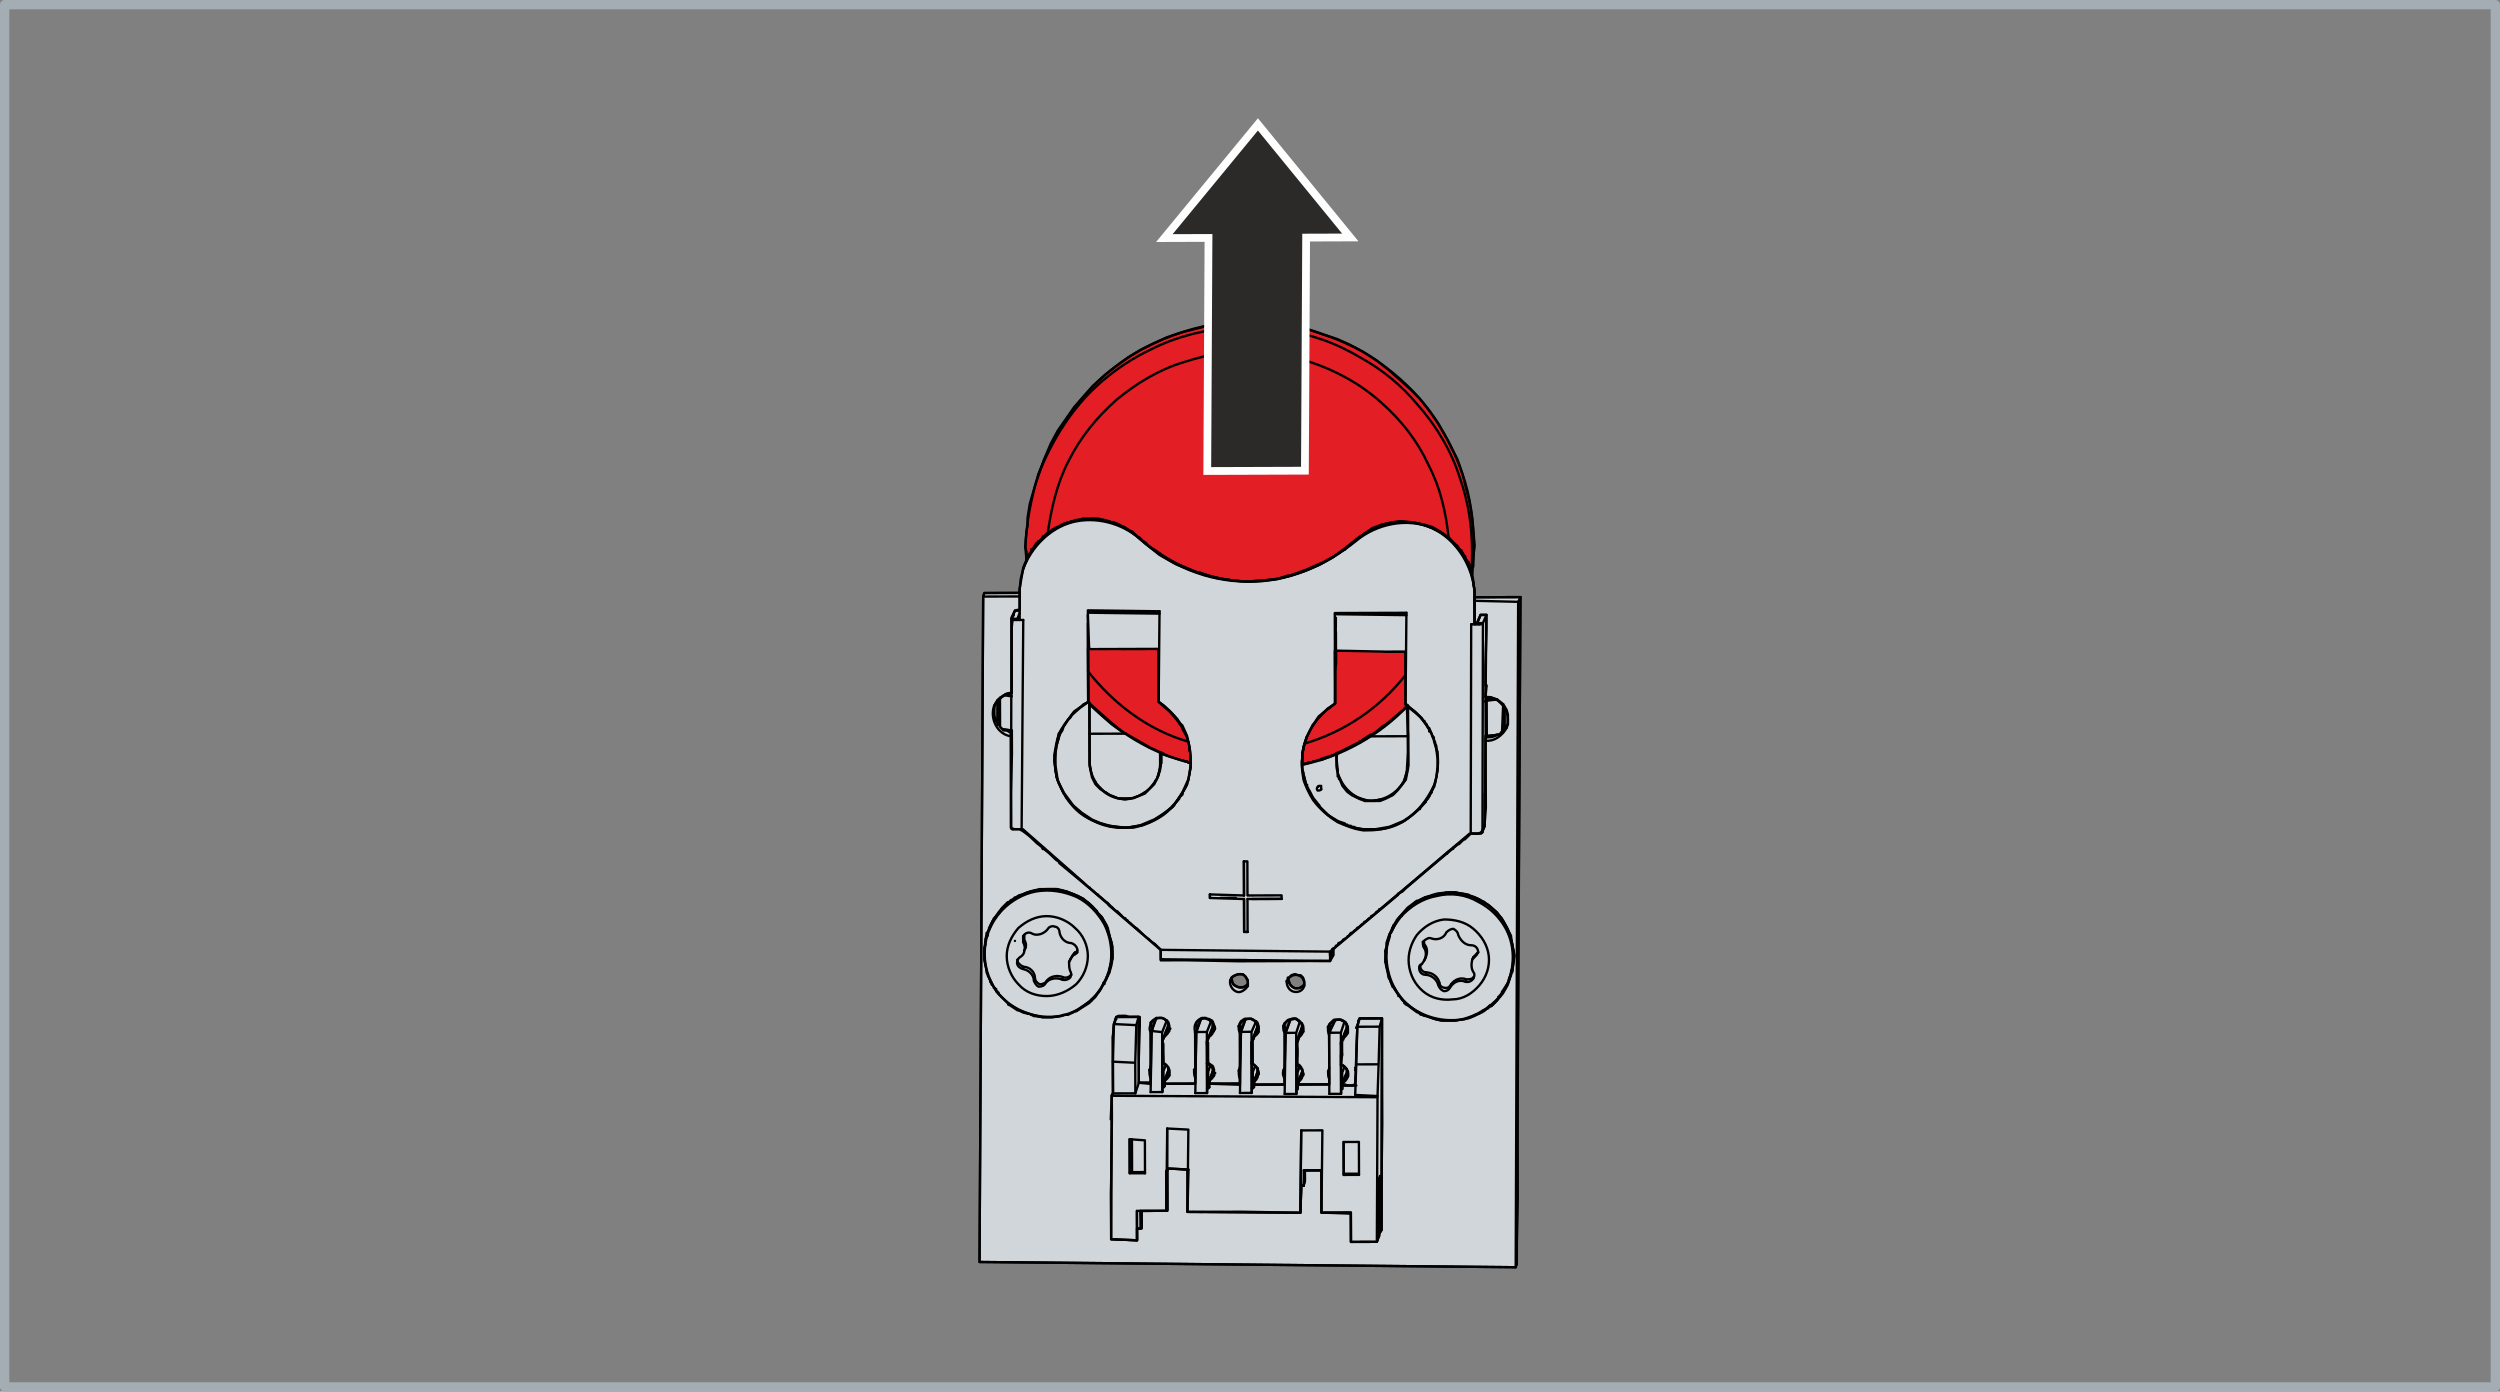 <?xml version="1.0" encoding="UTF-8"?>
<!DOCTYPE svg PUBLIC "-//W3C//DTD SVG 1.1//EN" "http://www.w3.org/Graphics/SVG/1.1/DTD/svg11.dtd">
<!-- Creator: Corel DESIGNER -->
<svg xmlns="http://www.w3.org/2000/svg" xml:space="preserve" width="80.3mm" height="44.699mm" version="1.1" style="shape-rendering:geometricPrecision; text-rendering:geometricPrecision; image-rendering:optimizeQuality; fill-rule:evenodd; clip-rule:evenodd"
viewBox="0 0 3208.33 1785.93"
 xmlns:xlink="http://www.w3.org/1999/xlink"
 xmlns:xodm="http://www.corel.com/coreldraw/odm/2003">
 <rect x="0" y="0" width="3208.33" height="1785.93" fill="#808080" stroke="none"/>
 <defs>
  <style type="text/css">
   <![CDATA[
    .str2 {stroke:#FEFEFE;stroke-width:9.99;stroke-miterlimit:22.926}
    .str0 {stroke:#A4ADB3;stroke-width:11.99;stroke-linecap:round;stroke-linejoin:round;stroke-miterlimit:22.926}
    .str1 {stroke:black;stroke-width:3.04;stroke-linecap:round;stroke-linejoin:round;stroke-miterlimit:22.926}
    .fil0 {fill:none}
    .fil3 {fill:#2B2A29}
    .fil1 {fill:#E31E24;fill-rule:nonzero}
    .fil2 {fill:#D1D6DA;fill-rule:nonzero}
   ]]>
  </style>
 </defs>
 <g id="Ebene_x0020_1">
  <g id="_2756419028224">
   <rect class="fil0 str0" x="5.99" y="5.99" width="3196.35" height="1773.94"/>
   <g>
    <path id="_G1173" class="fil1 str1" d="M1760.84 677.91l12.05 -4.57 13.57 -3.06 10.56 -1.55 15.09 1.46 15.1 2.96 10.57 2.98 0 0 10.58 6 10.59 7.51 0 0 0 0 0 0 0 0 0 0 0 0 0 0 0 1.51 0 0 1.51 -0 0 0 1.51 1.5 0 0 0 0 0 0 1.51 1.51 0 0 0 0 0 0 0 0 0 0 1.51 1.5 0 0 0 0 0 0 0 0 0 0 0 0 0 0 0 0 0 0 0 0 0 0 0 0 0 0 0 0 0 0 3.03 3.01 0 0 0 0 0 0 0 0 0 0 0 0 0 0 1.51 1.5 0 0 0 0 0 0 0 0 0 0 0 0 0 0 0 0 1.52 1.51 0 0 0 0 0 0 3.03 4.51 0 0 0 0 0 0 0 0 0 0 0 0 0 0 0 0 0 0 0 0 1.51 -0.01 0 0 0 1.51 0 0 0 0 0 0 0 0 0 0 0 0 0 0 0 0 0 0 0 0 1.51 1.51 0 0 0 0 0 0 0 0 0 0 0 0 0 0 0 0 0 0 0 0 1.52 3.01 0 0 0 0 0 1.51 0 0 0 0 0 0 0 0 0 0 1.51 -0 0 0 0 0 0 0 0 0 0 0 0 0 0 0 0 0 0 1.51 0 0 1.52 3.02 0 0 0 0 0 0 0 0 0 0 0 0 0 0 0 0 0 0 0 0 1.52 1.5 0 0 0 0 0 0 0 0 0 0 0 0 0 0 0 1.51 0 0 1.51 -0 0 0 -1.51 1.51 0 0 0 0 1.51 -1.51 0 0 1.52 4.52 0 0 0 0 0 0 0 0 0 0 0 0 0 0 1.52 3.01 0 0 0 0 0 0 0 0 0 0 0 0 0 0 0 1.51 0 0 0 0 0 0 0 0 0 0 0 0 0 0 0 0 0 1.51 0 0 0.01 1.51 0 0 0 0 1.51 -0 0 0 0.01 1.51 0 0 -0.01 -1.51 0.01 1.51 0 0 0 0 0 0 0 0 0 0 0 1.51 0 0 0 0 0 0 0 0 0 0 0 0 0 0 -0 -1.51 0 0 0 0 0 0 0 0 0 0 -0.01 -1.51 0 0 0 0 0 0 0 0 0 0 -0 -1.51 0 0 0 0 0 0 0 0 0 0 0 0 0 0 -0 -1.51 0 0 0 0 0 0 0 0 0 0 -0 -1.51 0 0 0 0 0 0 0 0 0 0 -0.01 -1.51 0 0 1.51 -0 0 0 0 0 0 0 0 0 0 0 -0 -1.51 0 0 0 0 0 0 0 0 0 0 -0 -1.51 0 0 0 0 0 0 0 0 0 0 -0.01 -1.51 0 0 -0.01 -3.02 0 0 0.01 3.02 0 0 -0.01 -3.02 1.44 -19.62 0 0 -1.57 -19.61 0 0 -1.57 -18.1 0 0 -3.08 -18.1 0 0 -4.59 -18.09 0 0 -4.58 -18.09 0 0 -6.1 -18.08 0 0 -12.15 -24.1 0 0 -13.66 -24.09 0 0 -10.61 -15.05 0 0 -12.12 -15.05 0 0 -13.62 -13.53 0 0 -13.62 -12.02 0 0 -13.62 -12.02 0 0 -15.13 -12.02 0 0 -16.63 -10.5 0 0 -16.63 -9 0 0 -16.63 -7.49 0 0 -18.12 -5.97 0 0 -18.12 -5.97 0 0 -18.12 -4.46 0 0 -18.11 -2.96 0 0 -18.12 -2.95 0 0 -28.66 0.1 0 0 -27.15 1.6 0 0 -18.1 3.08 0 0 -18.09 4.59 0 0 -18.09 4.59 0 0 -18.09 6.1 0 0 -16.57 7.6 0 0 -18.08 9.11 0 0 -15.05 9.11 0 0 -16.56 12.13 0 0 -13.54 10.61 0 0 -15.04 13.63 0 0 -12.02 13.62 0 0 -12.02 13.62 0 0 -10.51 15.12 0 0 -10.51 15.12 0 0 -9 16.63 0 0 -8.98 21.15 0 0 -10.46 30.21 0 0 0 0 -7.46 25.68 0 0 -2.95 18.11 0 0 0 1.51 0 0 0.02 4.52 0 0 0 0 0 0 0 0 0 0 0.02 4.53 0 0 0 0 -1.49 7.55 0 0 0 0 -1.44 19.62 0 0 1.53 6.03 0 0 0.04 10.56 0 0 1.5 -3.02 0 0 0 0 0 0 0 0 0 0 0 0 0 0 0 0 0 0 -0 -1.51 0 0 1.51 -0 0 0 0 0 0 0 0 0 0 0 0 0 0 0 0 0 0 0 -0 -1.51 0 0 0 0 0 0 0 0 0 0 0 0 0 0 0 0 0 0 0 0 -0.01 -1.51 0 0 0 0 0 0 0 0 0 0 0 0 0 0 3.01 -3.03 0 0 -0.01 -1.51 0 0 0 0 0 0 0 0 0 0 0 0 -0 -1.51 0 0 0 0 0 0 0 0 0 0 0 0 0 0 1.51 -0.01 0 0 0 0 0 0 0 0 0 0 0 0 0 0 0 0 0 0 0 0 0 0 0 0 0 0 0 0 0 0 3 -4.53 0 0 0 0 0 0 0 0 0 0 0 0 0 0 0 0 0 0 1.5 -1.51 0 0 -0 -1.51 0 0 1.51 -0 0 0 0 0 0 0 0 0 0 0 0 0 0 0 0 0 0 0 0 0 0 0 0 0 0 0 0 0 0 0 1.5 -3.02 0 0 1.51 -0 0 0 0 0 0 0 0 0 0 0 0 0 0 0 3 -3.02 0 0 1.51 -1.51 0 0 0 0 0 0 0 0 0 0 0 0 0 0 0 0 -0.01 -1.51 0 0 0 0 1.51 -0.01 0 0 0 0 0 0 0 0 0 0 0 0 0 0 0 0 0 0 0 0 0 0 0 0 0 0 0 0 0 0 4.51 -4.54 0 0 1.51 -0 0 0 0 0 0 0 0 0 0 0 0 0 0 0 0 0 1.5 -1.51 0 0 0 0 1.5 -1.51 0 0 0 0 0 0 0 0 0 0 0 0 0 0 0 0 0 0 0 0 0 0 0 0 0 0 0 0 0 0 1.51 -0.01 0 0 0 0 0 0 0 0 0 0 -0 -1.5 0 0 0 0 1.51 -0.01 0 0 0 0 0 0 0 0 0 0 0 0 3.01 -1.52 0 0 1.5 -1.51 0 0 0 0 0 0 0 0 0 0 0 0 0 0 1.51 -0.01 0 0 0 0 0 0 0 0 0 0 0 0 1.5 -1.51 0 0 0 0 0 0 0 0 0 0 0 0 0 0 0 0 1.51 -0 0 0 0 0 0 0 0 0 0 0 0 0 1.5 -1.51 0 0 0 0 0 0 0 0 0 0 0 0 0 0 0 0 1.51 -0 0 0 0 0 0 0 0 0 0 0 0 0 0 0 0 0 0 0 0 0 0 0 0 0 1.5 -1.51 0 0 1.51 -0.01 0 0 0 0 0 0 0 0 0 0 0 0 0 0 0 0 0 0 0 0 0 0 0 0 0 0 0 0 0 0 0 0 1.51 -0 0 0 1.51 -0 0 0 0 0 0 0 -0.01 -1.51 0 0 0 0 0 0 0 0 0 0 0 0 0 0 0 0 0 0 0 0 0 0 0 0 0 0 3.02 -0.01 0 0 0 0 0 0 0 0 0 0 0 0 0 0 0 0 0 0 0 0 0 0 0 0 0 0 0 0 0 0 1.51 -0 0 0 0 0 -0 -1.51 0 0 3.01 -0.01 0 0 0 0 0 0 0 0 0 0 0 0 0 0 0 0 0 0 0 0 0 0 0 0 0 0 1.51 -0.01 0 0 0 0 1.51 -1.51 0 0 3.01 -0.01 0 0 3.02 -0.01 0 0 3.01 -1.51 0 0 1.51 -0 0 0 1.51 -0.01 0 0 4.52 -0.02 0 0 3.02 -0.01 0 0 1.51 -0 0 0 3.02 -0.01 0 0 1.51 -0 0 0 4.53 -0.02 0 0 0 1.51 0 0 4.53 -0.02 0 0 1.51 -0 0 0 4.53 1.49 0 0 1.51 -0.01 0 0 3.02 1.5 0 0 1.51 -0.01 0 0 4.53 1.49 0 0 4.53 1.49 0 0 1.51 1.5 0 0 4.53 1.49 0 0 0 0 0 0 4.53 3 0 0 0 0 0 0 4.53 3 0 0 1.51 -0 0 0 3.03 3.01 0 0 1.51 1.51 0 0 3.03 3 0 0 1.51 -0 0 0 3.02 3.01 0 0 1.51 1.5 0 0 4.53 3 0 0 0 1.51 0 0 18.15 12.01 0 0 1.51 1.51 0 0 19.65 12 0 0 1.51 -0 0 0 24.18 10.48 0 0 3.01 -0.01 0 0 13.6 4.48 18.12 4.47 0 0 4.52 -0.02 6.04 1.49 16.6 1.45 22.62 -1.59 18.1 -1.57 13.56 -4.57 0 0 0 0 1.51 -0 0 0 0 0 0 0 1.5 -0.01 0 0 21.1 -7.62 0 0 0 0 0 0 0 0 0 0 13.56 -6.08 0 0 0 0 0 0 0 0 0 0 10.55 -4.57 0 0 0 0 0 0 0 0 0 0 7.53 -4.55 0 0 1.51 -0 0 0 0 0 0 0 16.56 -12.13 0 0 15.05 -12.12 0 0 0 0 0 0 0 0 0 0 9.03 -6.07 10.54 -7.58 0 0zm-47.53 221.94l0.01 3.02 -6.02 4.54 0 0 0 0 0 0 0 0 -1.51 1.51 0 0 -4.51 3.03 -10.53 10.6 -7.51 10.59 -2.99 6.05 0 0 0 0 0 0 0 0 0 0 0 0 0 0 0 0 0 0 -3 6.04 -2.99 7.56 0 0 0 0 0 0 0 0 0 0 -1.49 4.53 0 0 0 0 0 0 0 0 0 0 0.01 3.02 0 0 0 0 0 0 0 0 0 0 0.01 1.51 0 0 0 0 0 0 0 0 0 0 -1.5 3.02 0 0 0 0 0.01 1.51 0 0 0 0 0 0 0 0 0 0 0 0 0 0 0 0 0 0 0 0 0.02 4.53 0 0 0 0 0 0 0 0 0 0 0 1.51 0 0 0 0 0 0 0 0 0 0 0 0 0 0 0 1.51 0 0 0 0 0 1.51 0 0 0 0 0.01 1.51 0 0 0 1.51 0 0 0 1.51 0 0 0 0 0 0 0 0 0 0 0 0 -1.5 1.51 0 0 0 0 0 0 0 0 4.52 -1.53 0 0 1.51 -0 0 0 1.51 -0 0 0 0 0 0 0 0 0 0 0 0 0 0 0 0 0 0 0 1.5 -1.52 0 0 0 0 0 0 0 0 0 0 1.51 -0 0 0 0 0 0 0 0 0 0 0 1.51 -0 0 0 1.51 -0 0 0 0 0 0 0 0 0 3.01 -1.52 0 0 0 0 0 0 0 0 1.51 -0 0 0 1.51 -0 0 0 3.01 -1.52 0 0 0 0 0 0 0 0 1.51 -0 0 0 0 0 0 0 0 0 0 0 1.5 -1.51 0 0 0 0 0 0 0.01 1.51 0 0 -0.01 -1.51 0 0 0 0 24.11 -7.63 0 0 7.53 -4.55 0 0 1.5 -1.51 0 0 1.51 -0 0 0 0 0 0 0 1.51 -1.51 0 0 1.51 -0 0 0 0 0 0 0 0 0 0 0 0 0 1.51 -1.51 0 0 0 0 0 0 0 0 1.51 -0.01 0 0 0 0 0 0 0 0 0 0 0 0 0 0 0 0 0 0 1.5 -1.51 0 0 0 0 0 0 0 0 1.51 -0 0 0 0 0 0 0 1.51 -1.51 0 0 0 0 0 0 0 0 1.51 -0.01 0 0 0 0 0 0 0 0 1.5 -1.51 0 0 1.51 -0 0 0 -0 -1.51 0 0 1.51 -0 0 0 0 0 0 0 0 0 0 0 0 0 0 0 1.51 -0 0 0 -0 -1.51 0 0 0 0 0 0 0 0 0 0 0 0 12.04 -7.59 0 0 0 0 1.51 -0 0 0 1.51 -0 0 0 0 0 -0 -1.51 0 0 0 0 0 0 1.51 -0 0 0 0 0 0 0 0 0 0 0 0 0 0 0 0 0 0 0 1.5 -1.51 0 0 0 0 0 0 0 0 0 0 0 0 0 0 0 0 9.03 -7.58 0 0 0 0 1.51 -0 0 0 0 0 0 0 0 0 0 0 0 0 1.5 -1.51 0 0 0 0 0 0 0 0 0 0 0 0 0 0 0 0 1.51 -1.51 0 0 0 0 0 0 0 0 0 0 0 0 0 0 1.51 -0 0 0 0 0 0 0 18.06 -15.15 0 0 6.01 -7.56 0 0 0 0 0 0 0 0 0 0 0 0 0 0 -1.51 -1.5 0 0 0 0 -0.01 -1.51 0 0 0 0 0 0 0 0 0 0 0 0 0 0 0 0 -0.01 -3.02 0 0 0 0 0 0 0 0 0 0 -0.01 -1.51 0 0 -0 -1.51 0 0 -0 -1.5 0 0 0 0 0 0 0 0 0 0 -0.01 -3.02 0 0 0 0 0 0 0 0 0 0 -0 -1.51 0 0 0 0 0 0 0 0 0 0 0 0 -0.02 -6.03 0 0 0 0 0 0 -0.02 -4.53 0 0 0 0 -0 -1.51 0 0 0 0 -0.01 -1.51 0 0 0 0 0 0 0 0 -0.02 -6.04 0 0 -0 -1.51 0 0 -0 -1.5 0 0 0 0 -0 -1.51 0 0 0 0 -0.03 -9.05 0 0 -0 -1.51 0 0 -0.03 -9.05 0 0 -0 -1.51 0 0 -0.03 -9.05 0 0 0 0 0 0 -3.02 0.01 0 0 -1.51 0 0 0 0 0 0 0 0 0 -4.52 0.02 0 0 -4.53 0.02 0 0 -1.51 0 0 0 0 0 0 0 0 0 -4.53 0.02 0 0 -4.52 0.02 0 0 -6.04 -1.49 0 0 0 0 0 0 0 0 0 0 0 0 -6.03 0.02 0 0 -6.04 0.02 0 0 0 0 0 0 0 0 0 0 0 0 -6.03 0.02 0 0 -7.54 0.03 0 0 0 0 0 0 0 0 0 0 0 0 -7.54 0.02 0 0 0 0 0 0 0 0 0 0 0 0 -7.54 0.02 0 0 0 0 0 0 -7.55 0.03 0 0 -9.05 0.03 0 0 -1.5 0 0 0 0 0 0 0 0.02 7.54 0 0 0 0 0 1.51 0 0 0 0 0.03 7.54 0 0 0 0 0 0 0 0 -1.48 9.06 0 0 0 0 0 0 0 0 0.02 7.54 0 0 0 0 0 0 0 0 0.04 10.56 0 0 0 0 0 0 0 0 0.03 9.05 0 0 0 0 0 1.51 0 0 0 0 0 0 0.04 10.56 0 0 0 0zm-220.04 68.64l21.15 7.47 0 0 1.51 -0 0 0 1.51 -0 0 0 1.51 -0.01 0 0 0 0 0 0 0.01 1.51 0 0 0 0 1.51 -0 0 0 0 0 0 0 0 0 0 0 0 0 1.51 -0 0 0 0 0 0 0 0 0 0 0 0 0 0 0 0 0 0 0 1.51 -0.01 0 0 0 0 0 0 0 0 0 0 0 0 0 0 0 0 0 0 0 0 0 0 0 0 0 0 4.53 1.49 0 0 -0.01 -3.01 0 0 0 0 0 0 -0.01 -3.02 0 0 0 0 0 0 -0.01 -3.02 0 0 -0 -1.51 0 0 0 0 0 0 0 0 0 0 0 0 -0.02 -4.53 0 0 -1.51 0 0 0 -0 -1.51 0 0 0 0 0 0 0 0 0 0 -0.02 -4.52 0 0 0 0 0 0 0 0 0 0 -0.01 -3.02 0 0 0 0 0 0 -3.05 -9.04 0 0 0 0 0.01 1.51 0 0 -0.01 -1.51 0 0 -6.07 -10.54 0 0 -0 -1.51 0 0 -7.58 -10.53 0 0 0 0 0 0 0 0 0 0 -9.09 -10.53 0 0 0 0 0 0 0 0 0 0 -10.59 -9.01 0 0 -3.03 -3.01 -0.04 -10.56 0 0 0 0 0 0 0 0 0 0 -0.04 -13.58 0 0 0 0 -0.01 -1.51 0 0 0 0 -0.04 -12.07 0 0 0 0 -0 -1.51 0 0 0 0 -0.04 -12.07 0 0 0 0 -0.01 -1.51 0 0 0 0 -0.04 -12.07 0 0 0 0 0 0 0 0 0 0 0 0 -0.01 -3.02 -39.22 0.13 0 0 -3.02 0.01 0 0 -48.28 -1.35 0.05 13.58 0 0 0 0 0 0 0 0 0 0 0 0 0 0 0.06 16.6 0 0 0 0 0 0 0 0 0 0 0 1.51 0 0 0 0 0.02 4.52 0 0 0 0 0 0 0 0 0 0 0.01 3.02 0 0 0 0 0 0 0.01 4.53 0 0 0.01 1.51 0 0 0 1.51 0 0 0 0 0 0 0 0 0 0 0.02 4.53 0 0 0 0 0 0 0 0 0 0 0.01 3.02 0 0 0.01 1.51 0 0 0 0 0 0 0 0 0 0 0 0 0.02 4.52 0 0 0 0 0 0 0 0 0 0 0 1.51 0 0 0 0 0 0 0 1.51 0 0 0 0 0 1.51 0 0 0 0 0.01 1.51 0 0 0 1.51 0 0 0 0 0 0 0 0 0 0 0 0 3.03 4.51 0 0 0 0 13.62 12.03 0 0 13.62 12.02 0 0 22.69 18.03 0 0 25.69 13.49 0 0 16.63 7.49 0 0 1.51 1.51z"/>
    <path id="_G1181" class="fil2 str1" d="M1654.09 1233.49l52.8 -0.18 0 0 1.49 -4.53 0 0 0 0 1.51 -1.51 0 0 0 0 0 0 -0.01 -3.02 0 0 -0.02 -6.03 0 0 0 0 1.5 -1.51 0 0 0 0 0 0 1.51 -0 0 0 1.51 -1.51 0 0 -0 -1.51 0 0 1.51 -0.01 0 0 1.5 -1.51 0 0 0 0 0 0 -0 -1.51 0 0 3.01 -1.52 0 0 0 0 0 0 0 0 0 0 3.02 -1.51 0 0 -0.01 -1.51 0 0 0 0 0 0 3.01 -1.52 0 0 0 0 0 0 0 0 0 0 3.01 -1.52 0 0 -0 -1.51 0 0 0 0 0 0 3.01 -1.51 0 0 0 0 0 0 -0 -1.51 0 0 1.5 -1.51 0 0 1.51 -0 0 0 0 0 0 0 1.51 -1.51 0 0 1.5 -1.51 0 0 0 0 0 0 3.02 -1.52 0 0 -0 -1.51 0 0 3.01 -1.52 0 0 0 0 0 0 3.01 -3.02 0 0 0 0 0 0 3.01 -1.52 0 0 -0 -1.51 0 0 3.01 -1.52 0 0 0 0 0 0 3.01 -3.02 0 0 0 0 0 0 3.01 -1.52 0 0 -0 -1.51 0 0 3.01 -1.52 0 0 0 0 0 0 3.01 -1.52 0 0 -0 -1.51 0 0 1.51 -1.51 0 0 1.51 -0 0 0 1.5 -3.02 0 0 1.51 -0.01 0 0 1.5 -1.51 0 0 112.84 -95.43 0 0 0 0 10.56 -0.04 0 0 4.52 -1.53 0 0 0 0 3 -6.05 0 0 0 0 0 0 1.5 -1.51 0 0 -0 -1.51 0 0 0 0 0 0 -0 -1.51 0 0 0 0 -0.07 -19.61 0 0 0 0 -0.06 -16.6 0 0 0 0 0 0 0 0 -0.01 -3.02 0 0 1.51 -0 0 0 0 0 -0.04 -10.56 0 0 -0 -1.51 0 0 -0.07 -21.12 0 0 0 0 0 0 0 0 0 0 0 0 -0.1 -30.17 0 0 0 0 0 0 0 0 0 0 -0.01 -3.02 0 0 -0 -1.51 0 0 0 0 0 0 0 0 0 0 -0.01 -3.01 0 0 0 0 0 0 0 0 0 0 -0 -1.51 0 0 -0 -1.51 0 0 0 0 1.51 -0 0 0 15.08 -1.56 4.51 -3.03 0 0 0 0 0 0 0 0 0 0 0 0 0 0 0 0 0 0 0 0 0 0 0 0 0 0 0 0 1.51 -1.51 0 0 0 0 0 0 0 0 -0 -1.51 0 0 0 0 0 0 0 0 0 0 1.5 -1.51 0 0 -0.04 -12.07 0 0 0 0 0 0 0 0 0 0 -0.05 -15.08 0 0 0 0 0 0 0 0 0 0 -0 -1.51 0 0 0 0 0 0 0 0 0 0 0 0 -1.51 -1.51 0 0 0 0 0 0 0 0 0 0 0 0 0 0 0 0 0 0 0 0 0 0 0 0 -0.01 -1.51 0 0 0 0 -1.51 0.01 0 0 -6.06 -6.02 0 0 -1.51 0.01 0 0 -1.51 -1.51 0 0 -1.51 0 0 0 -3.02 -1.49 0 0 0 0 -1.5 0.01 -4.53 0.01 0 0 0 0 0 0 1.51 -0 0 0 -3.02 0.01 0 0 1.15 -105.62 0 0 0 0 -1.51 0 0 0 0 0 -6.04 0.02 0 0 -4.49 10.58 0 0 0 0 -3.01 1.52 0 0 0 0 -0.14 -40.74 0 0 0 0 -0.01 -3.02 0 0 -1.53 -7.54 0 0 -0.01 -3.02 0 0 0 0 -1.55 -10.56 0 0 0 0 0 0 0 0 -3.05 -9.04 0 0 0 0 -0.01 -1.51 0 0 -3.02 -3.01 0 0 0 0 1.51 -0 0 0 -1.51 0 -3.04 -7.54 0 0 0 0 0 0 0 0 -0 -1.51 0 0 0 0 -1.51 0 0 0 0 0 0 0 0 0 0 0 0 0 0 0 0 0 0 0 0 0 0 0 0 0 -1.51 -3.01 0 0 0 0 -7.58 -10.54 0 0 0 0 0 0 -1.51 0 0 0 -7.58 -9.02 0 0 -10.58 -7.51 0 0 -12.09 -6 0 0 -12.09 -4.49 0 0 -13.59 -2.97 0 0 -12.07 0.04 0 0 -13.58 0.05 0 0 -12.06 3.06 0 0 -1.51 0 0 0 0 1.51 0 0 -1.51 0 0 0 0 0 0 0 0 0 0 0 0 0 0 0 -9.04 3.05 0 0 0 0 0 0 0 0 -1.5 1.51 0 0 0 0 0 0 -1.51 0.01 0 0 0 0 0 0 0 0 0 0 -1.51 1.51 0 0 0 0 0 0 -1.51 0 0 0 0.01 1.51 0 0 -1.51 0 0 0 -1.51 1.51 0 0 -1.51 0.01 0 0 -1.51 1.51 0 0 -24.08 18.18 0 0 0 0 0 0 0 0 0 1.51 0 0 0 0 0 0 0 0 0 0 0 0 0 0 -1.51 0 0 0 0 0 0 0 0 0 -15.05 10.61 0 0 0 0 0 0 0 0 -16.56 9.11 0 0 -18.08 7.61 0 0 -18.08 6.09 0 0 -18.09 4.59 0 0 -18.1 1.57 0 0 -19.61 1.58 0 0 -19.62 -1.45 0 0 -18.12 -2.96 0 0 -1.51 0 0 0 -18.12 -4.46 0 0 -3.02 -1.5 0 0 -13.6 -4.48 0 0 -18.13 -7.48 0 0 -21.16 -12 0 0 0 0 -36.31 -30.05 0 0 0 0 0 0 -10.58 -6 0 0 -12.09 -5.99 0 0 -3.02 0.01 0 0 0 0 0 0 0 0 -10.57 -2.98 0 0 -12.08 -1.47 0 0 -13.57 1.55 0 0 -0.01 -1.51 0 0 -4.52 1.52 0 0 0 0 0 0 0 0 0 0 0 0 -7.54 1.54 0 0 0 0 -1.51 0 0 0 -1.5 1.51 0 0 0 0 0 0 0 0 0 0 0 0 -1.51 0 0 0 0 0 0 0 0 0 0 0 0 0 0 0 0 0 -1.51 0.01 0 0 0 0 0 0 0 0 -1.51 0 0 0 0.01 1.51 0 0 0 0 0 0 0 0 0 0 0 0 0 0 -1.51 0 0 0 -1.51 0 0 0 0 0 0 0 0 0 0 0 0 0 -3.01 1.52 0 0 0 0 -1.51 1.51 0 0 0 0 -9.04 3.05 0 0 0 0 0 0 0 0 0 0 0 0 -1.51 1.51 0 0 0 0 1.51 -0 0 0 -1.51 0 -7.52 6.06 0 0 0 0 0 0 0 0 0 0 0 0 0 0 0 0 0 0 0 0 0 0 0 0 -1.51 0 0 0 0 0 0 0 0 1.51 0 0 -1.5 0 0 0 0 0 -7.52 7.57 0 0 0 0 0 0 0 0 -3.01 3.03 0 0 0 0 0 0 0 0 -1.51 1.51 0 0 0 0 0 0 0 0 0 0 0 1.51 0 0 0 0 -0 -1.51 0 0 -1.49 3.02 0 0 0 0 -0 -1.51 0 0 0 1.51 -1.51 1.51 0 0 0 0 0 0 0 0 -3 4.53 0 0 0 0 -0.01 -1.51 0 0 0 0 0.01 1.51 0 0 0 0 0 0 0 0 0 0 0 0 -4.51 6.05 0 0 0 0 1.51 -0 0 0 -1.51 0 0 0 0 0 0 0 0 1.51 0 0 -1.5 3.02 0 0 0 0 -0 -1.51 0 0 0 1.51 0 0 -4.48 12.09 0 0 0 0 -2.98 12.08 0 0 -1.46 13.58 0 0 0.09 27.16 0 0 0 0 -6.03 0.02 0 0 -1.49 3.02 0 0 0.01 3.01 0 0 0 0 0 0 0 0 0 0 0 0 0 0 0 0 -1.5 1.51 0 0 0 1.51 0 0 0 1.51 0 0 -1.46 13.58 0 0 0.12 36.21 0 0 0 0 0.01 4.53 0 0 0 0 0 0 0 0 0.02 6.04 0 0 0 0 0 0 0 0 0.03 9.05 0 0 0 0 0 0 0 0 0.04 12.07 0 0 0 0 0 0 0 0 0.05 13.58 0 0 0 0 0 0 0 0 0 0 -1.51 0 0 0 0 0 0 0 0 0 0 0 0 0 0 0 0 0 0 0 0 0 0 0 0 0 0 0 -1.51 1.51 0 0 -3.01 0.01 0 0 -1.51 1.51 0 0 -1.51 0 0 0 -4.51 3.04 0 0 0 0 0 0 0 0 0 0 0 0 -1.51 1.51 0 0 0 0 0 0 0 0 0 0 0 0 0 0 0 0 0 0 0 0 0 0 0 0 -1.51 0 0 0 0 1.51 0 0 0 0 0 0 0 0 0 0 0 0 -1.5 0 0 0 0 0 0.1 30.18 0 0 1.51 1.5 0 0 0 1.51 0 0 0 0 0 0 0 0 0 0 0 0 0 0 1.52 1.5 0 0 3.03 3.01 12.07 1.47 0 0 0 0 0 0 0.1 30.17 0 0 0 0 -1.51 -1.51 0 0 1.51 1.51 0 0 -1.34 49.8 0 0 0 0 -0.01 -3.02 0 0 0.01 3.02 0 0 0.15 45.26 0 0 4.53 1.49 0 0 10.56 -0.04 0 0 0 0 78.69 69.14 0 0 3.03 3 0 0 0 0 0 0 0 0 0 0 1.51 1.5 0 0 1.51 1.51 0 0 1.51 -0.01 0 0 0 1.51 0 0 0 0 0 0 3.02 1.5 0 0 0 0 0 0 0.01 1.51 0 0 1.51 -0 0 0 1.51 1.51 0 0 1.52 1.5 0 0 0 0 0 0 0 0 0 0 3.02 1.5 0 0 0 1.5 0 0 0 0 0 0 3.02 1.5 0 0 0 1.51 0 0 1.51 -0 0 0 0 0 0 0 3.03 3 0 0 0 0 0 0 0 0 0 0 3.02 3.01 0 0 1.51 -0 0 0 0 1.51 0 0 3.02 1.5 0 0 0 0 0 0 0.01 1.51 0 0 1.5 -0 0 0 1.52 1.5 0 0 1.51 1.51 0 0 0 0 0 0 3.02 3 0 0 0 0 0 0 1.51 -0 0 0 3.03 3.01 0 0 0 0 0 0 3.02 3.01 0 0 0 0 0 0 0 1.51 0 0 3.02 1.5 0 0 1.51 -0 0 0 0.01 1.51 0 0 3.02 1.5 0 0 0.01 1.51 0 0 3.02 1.5 0 0 1.51 1.5 0 0 0 0 0 0 3.02 3.01 0 0 0 0 0 0 4.53 3 0 0 0 0 0 0 3.03 3.01 0 0 0 0 0 0 1.51 1.5 0 0 1.52 1.51 0 0 1.51 1.5 0 0 3.03 3 0 0 0 0 0 0 4.53 3 0 0 3.03 3.01 0 0 0 0 0 0 4.53 3 0 0 0 0 0 0 3.03 3.01 0 0 4.54 4.51 0 0 0 0 0 0 0.02 4.52 0 0 0 0 0 0 0 0 0 0 0 0 0.01 3.02 0 0 0 0 0 0 0 0 0 0 0 1.51 0 0 0 0 0 0 0 0 0 0 0.01 3.01 0 0 0 0 0 0 0 0 0 0 0 0 0 0 1.51 -0 0 0 4.53 1.49 0 0 0 0 0 0 0 0 3.02 -0.01 0 0 7.54 -0.03 0 0 0 0 0 0 6.04 -0.02 0 0 0 0 -1.51 0 0 0 1.51 -0 0 0 6.03 -0.02 0 0 0 0 0 0 0 0 16.59 -0.06 0 0 39.23 -0.13 0 0 0 0 0 0 21.12 -0.07 0 0 0 0 0 0 0 0 0 0 3.02 -0.01 0 0 0 0 0 0 54.32 1.33 0 0 0 0 0 0 1.51 -0zm97.37 -205.52l9.05 -0.03 9.05 -1.54 9.05 -1.53 0 0 7.53 -4.55 0 0 7.52 -6.06 0 0 3 -4.53 0 0 1.51 -0 0 0 -0.01 -1.51 0 0 3 -4.53 0 0 1.5 -3.02 0 0 0 0 0 0 0 0 0 0 0 0 0 0 1.5 -1.51 0 0 0 0 0 0 0 0 -0 -1.51 0 0 -0 -1.51 0 0 0 0 0 0 0 0 -0.01 -1.51 0 0 1.49 -3.02 0 0 0 0 0 0 0 0 0 0 -0 -1.5 0 0 0 0 0 0 0 0 -0.02 -4.53 0 0 0 0 0 0 0 0 1.44 -21.13 0 0 -0.03 -9.05 0 0 0 0 0 0 0 0 -0.01 -3.02 0 0 -0.02 -6.04 0 0 0 0 0 0 0 0 -0.01 -3.01 0 0 0 0 0 0 0 0 -0.04 -13.58 0 0 -0.08 -24.14 0 0 3.03 3.01 0 0 6.05 4.5 0 0 4.54 4.51 0 0 4.54 4.51 0 0 1.52 3.01 0 0 1.51 -0 0 0 0 1.51 0 0 0 0 0 0 1.51 1.5 0 0 0 0 0 0 0 1.51 0 0 1.51 -0 0 0 0 1.51 0 0 0 0 0 0 0 0 0 0 0 0 0 0 1.51 1.5 0 0 0 1.51 0 0 0 0 0 0 1.51 -0 0 0 3.04 7.53 0 0 0 0 0 0 0 0 0 1.51 0 0 1.51 1.5 0 0 0 1.51 0 0 0 0 0 0 1.51 -0 0 0 0.02 4.53 0 0 1.51 1.5 0 0 0 1.51 0 0 0.01 1.51 0 0 1.51 1.5 0 0 0.01 3.02 0 0 0.01 1.51 0 0 1.52 3.01 0 0 0.02 4.53 0 0 0.01 3.01 0 0 0.06 16.6 0 0 -1.49 7.55 0 0 -1.49 6.04 0 0 0.01 1.51 0 0 0 1.5 0 0 -1.51 1.51 0 0 0.01 1.51 0 0 0 0 0 1.51 0 0 -1.51 0 0 0 0 0 0 0 0 0 0 1.51 0 0 0 0 0 0 0 0 0.01 1.51 0 0 -1.5 1.51 0 0 0 0 0 0 0 0 0 0 0 0 0 0 0 0 0 0 0 1.51 0 0 0.01 1.51 0 0 -1.51 0 0 0 0 0 0 0 0 0 0 0 0 0 0 0 0 1.51 0 0 0 0 0 0 0 0 -1.5 1.51 0 0 0 0 0 0 0 0 0 0 0 0 0 1.51 0 0 0 0 0 0 0 0 0 0 0 0 -1.51 1.51 0 0 0 0 0 0 0 0 0 0 0 0 0 0 0 0 0 0 0.01 1.51 0 0 0 0 -1.51 0 0 0 0 0 0 0 0 0 0 0 0 0 0 1.51 0 0 0 0 0 0 0 0 0 0 0 0 0 0 0 0 0 0 0 0 0 0 0 0 -1.51 1.51 0 0 0 0 0 0 0 0 0 0 0 0 0 0 0 0 0 0 0.01 1.51 0 0 0 0 0 0 0 0 -1.51 0 0 0 0 1.51 0 0 0 0 0 0 0 0 0 0 0 0 0 0 0 0 0 0 0 0 -1.51 0 0 0 0 0 0 0 0 0 0 0 0 0 0 0 0.01 1.51 0 0 0 0 0 0 0 0 0 0 0 0 0 0 0 0 -1.51 1.51 0 0 0 0 0 0 0 0 0 0 0 0 0 0 0 0 0 0 0 0 0 0 0 0 0 0 0 0 0 0 0 0 0 0 0 0 -1.51 0 0 0 0 0 0 0 0 0 0 0 0 0 0.01 1.51 0 0 0 0 0 0 0 0 -1.51 1.51 0 0 0 0 0 0 0 0 0 0 0 0 0 0 0 0 0 0 0 0 0 0 0 0 0 0 0 0 0 1.51 0 0 -1.51 0.01 0 0 -10.53 9.08 0 0 -10.54 7.58 0 0 -13.56 4.57 0 0 -7.53 3.04 0 0 -10.56 1.54 0 0 -10.56 0.04 0 0 -7.54 0.03 0 0 -6.05 -1.49 0 0 -7.54 -1.48 0 0 -1.51 0 0 0 -6.04 -1.49 0 0 -12.09 -5.99 0 0 0 0 0 0 -1.51 -1.5 0 0 0 0 0 0 0 0 0 0 0 0 -1.51 0 0 0 0 0 0 0 -9.07 -6.01 0 0 0 0 0 0 0 0 -1.51 -1.5 0 0 -10.6 -10.53 0 0 0 0 0 0 0 0 -6.06 -7.52 0 0 -1.51 -1.5 0 0 0 0 0 0 0 0 0 0 0 0 -0 -1.51 0 0 0 0 0 0 0 0 -1.51 -1.5 0 0 0 0 0 0 0 0 0 0 0 0 0 0 0 0 0 0 0 0 0 0 0 0 -0.01 -1.51 0 0 -1.5 0 0 0 0 0 1.5 -0 -1.5 0 0 0 0 0 0 0 -0.01 -1.51 0 0 0 0 0 0 0 0 0 0 0 0 -4.55 -7.52 0 0 0 0 1.51 -0 0 0 -1.51 0 -0.01 -3.02 0 0 0 0 0 0 0 0 0 0 -1.51 -1.5 0 0 0 0 0 0 0 0 0 0 0 0 0 0 0 0 0 0 0 0 0 0 0 0 0 0 0 0 0 0 -0.01 -1.51 0 0 0 0 0 0 0 0 0 0 0 0 0 0 0 0 0 0 0 0 -1.51 -1.5 0 0 -0 -1.51 0 0 -0 -1.51 0 0 -1.52 -3.01 0 0 -0.01 -4.53 0 0 0 0 0 0 0 0 0 0 -1.54 -7.54 0 0 -0.02 -7.54 0 0 -0.02 -6.03 0 0 -0 -1.51 0 0 0 0 0 0 0 0 0 0 0 0 -0.02 -4.53 0 0 0 0 0 0 0 0 0 0 0 0 0 0 0 0 1.49 -6.04 0 0 0 0 0 0 0 0 -0 -1.51 0 0 4.48 -13.6 0 0 5.99 -12.09 0 0 1.5 -3.02 0 0 1.5 -1.51 0 0 6.01 -9.07 0 0 9.03 -7.58 0 0 1.5 -1.51 0 0 1.5 -1.51 0 0 3.02 -1.52 0 0 6.02 -4.54 0 0 0 0 0 0 0 0 -0.01 -3.02 0 0 -0.07 -21.12 0 0 0 0 0 0 0 0 -0.06 -18.1 0 0 0 0 0 0 0 0 0 0 0 0 -0.03 -9.05 0 0 0 0 0 0 0 0 -0.03 -7.54 0 0 0 0 0 0 0 0 -0.02 -7.54 0 0 1.51 -1.51 0 0 -1.51 0 0 0 1.51 -0 0 0 0 0 0 0 0 0 0 0 0 0 0 0 0 0 0 0 63.37 1.29 0 0 0 0 0 0 0 0 0 0 0 0 0 0 0 0 25.65 -0.09 0 0 0 0 0 0 0.03 9.05 0 0 0 0 0 0 0 0 0 0 0 0 0.04 10.56 0 0 0 0 0 0 0 0 0 1.51 0 0 0.03 9.05 0 0 0.01 3.01 0 0 0 0 -0 -1.5 0 0 0 1.5 0 0 0 0 0 0 0 0 0 0 0.02 6.04 0 0 0.01 3.01 0 0 0 0 0 0 0 0 0.09 25.65 0 0 1.5 -0.01 0 0 0 0 0 0 0 0 0 0 0 0 0 0 1.51 1.51 0 0 0 0 0 0 0 0 -1.5 1.51 0 0 0 0 0 0 0 0 0 0 0 0 0 0 0 0 0 0 -28.58 24.24 -18.06 13.64 0 0 0 0 0 0 0 0 0 0 -19.58 10.63 -22.59 10.64 -1.49 6.04 0 0 0 0 0 0 0 0 0 0 0.04 10.56 0 0 1.53 6.03 0 0 0 0 -1.51 0.01 0 0 3.04 7.53 0 0 0 0 0 0 1.52 3.01 0 0 3.05 7.53 0 0 6.06 7.52 0 0 1.51 1.51 0 0 4.55 4.51 0 0 1.51 -0 0 0 6.04 3 0 0 9.06 2.98 0 0 0 1.51zm-361.01 -124l6.03 -3.04 0 0 -0.09 -25.65 0 0 0 0 0.01 1.51 0 0 -0.02 -6.04 0 0 0 0 0 0 0 0 -0.01 -3.02 0 0 0 0 0 0 0 0 0 0 0 0 -0.02 -4.52 0 0 -0 -1.51 0 0 0 0 0 0 0 0 -0.06 -16.6 0 0 0 0 0 0 0 0 0 0 0 0 0 0 0 0 -0.05 -13.58 0 0 0 0 0 0 0 0 0 0 0 0 0 0 1.51 -0 0 0 0 0 0 0 0 0 0 1.51 63.37 -0.22 0 0 0 0 0 0 0 0 0 0 0 0 0 0 0 0 25.65 -0.09 0.01 3.02 0 0 0 0 0 0 0 0 0 0 0.04 12.07 0 0 0 0 0 0 0 0 0.05 13.58 0 0 0 0 0 0 0 1.51 0 0 0.04 12.07 0 0 0 0 0 0 0.01 1.51 0 0 0.04 13.58 0 0 0 0 0 0 0 0 0 0 0.04 10.56 0 0 6.05 4.5 0 0 7.57 7.52 0 0 7.57 7.52 0 0 3.03 3.01 0 0 0 0 0 0 0 0 1.51 3.01 0 0 0 0 0 0 1.51 1.51 0 0 0 0 0 0 0 1.51 0 0 1.51 -0 0 0 0 1.51 0 0 1.51 -0 0 0 6.08 13.56 0 0 3.06 13.57 0 0 1.56 13.57 0 0 0.01 4.53 0 0 0 0 0.01 1.51 0 0 0 1.5 0 0 0 1.51 0 0 0 0 0 0 0 0 0.02 4.53 0 0 -1.48 7.54 0 0 -1.48 7.55 0 0 0.01 1.51 0 0 -1.51 1.51 0 0 0 1.51 0 0 -1.49 4.53 0 0 -4.5 7.56 0 0 0 1.51 0 0 0 0 0 0 0 0 0 0 0 0 0.01 1.51 0 0 0 0 -1.51 0 0 0 0 0 0 0 0 0 0 0 0 0 0 0 0 0 0 0 0 1.51 0 0 0 0 -1.51 0 0 0 0 0 0 0 0 0 0 0 0 0 0.01 1.51 0 0 0 0 0 0 0 0 0 0 0 0 0 0 0 0 0 0 0 0 0 0 0 0 -1.51 1.51 0 0 0 0 0 0 0 0 0 0 0 0 0 0 0 0 0 0 0 1.51 0 0 0 0 0 0 0 0 -1.5 0 0 0 0 0 0 1.51 0 0 0 0 0 0 0 0 0 0 0 0 0 0 0 0 0 0 0 0 0 0 0 0 0 0 0 0 0 0 -1.51 0 0 0 0 0 0 0 0 0 0 0 0 0 0 1.51 0 0 0 0 0 0 0 0 -1.5 1.51 0 0 0 0 0 0 0 0 0 0 0 0 0 0 0 0 0 0 0 0 0 0 0 0 0 0 0 0 0 0 0 0 0 0 0 0 0 0 0 0 0 0 0 0 -1.51 1.51 0 0 0 0 0 0 0 0 0 1.51 0 0 0 0 0 0 0 0 0 0 0 0 0 0 -1.5 0 0 0 0 0 0 0 0 0 0 0 0 0 0 0 0 0 0 0 0 0 0 0 0 0 0 0 0 0 0 1.51 0 0 -1.51 1.51 0 0 -7.52 6.06 0 0 0 0 -15.05 9.11 0 0 -15.06 7.6 0 0 -15.08 1.55 0 0 -10.56 1.55 0 0 -7.55 -1.48 0 0 0 0 0 0 -7.55 0.02 0 0 -10.57 -2.98 0 0 -15.11 -5.98 0 0 -1.51 -1.51 0 0 -1.51 0.01 0 0 0 0 0 0 0 0 -0.01 -1.51 0 0 -1.51 0 0 0 0 0 0 0 0 0 0 0 0 0 0 0 0 0 0 0 0 0 -1.51 -1.5 0 0 0 0 0 0 0 0 0 0 0 0 -1.51 0 0 0 -0.01 -1.51 0 0 0 0 0 0 0 0 -1.51 0 0 0 0 0 0 0 0 0 0 0 0 0 0 0 -1.51 -1.5 0 0 0 0 0 0 0 0 0 0 0 0 0 0 0 0 0 0 -1.51 0 0 0 0 0 0 0 -1.52 -3.01 0 0 -1.51 0 0 0 -7.57 -7.52 0 0 0 0 0 0 0 0 0 0 0 0 0 0 0 0 -9.09 -10.53 0 0 0 0 -0 -1.51 0 0 0 0 0 0 -1.51 -1.5 0 0 0 0 0 0 0 0 0 0 0 0 0 0 0 0 0 0 -0.01 -1.51 0 0 0 0 0 0 0 0 0 0 -1.51 0 0 0 0 0 0 0 -0 -1.51 0 0 -0 -1.51 0 0 -1.51 0.01 0 0 -0 -1.51 0 0 0 0 0 0 0 0 -0.01 -1.51 0 0 0 0 0 0 0 0 -1.5 0 0 0 0 0 0 0 0 0 -0.01 -1.51 0 0 0 0 0 0 -0 -1.51 0 0 -1.51 0 0 0 0 0 0 0 0 0 -0 -1.51 0 0 -0 -1.51 0 0 0 0 0 0 0 0 -1.51 0 0 0 -0 -1.5 0 0 -0.01 -1.51 0 0 -1.51 -1.51 0 0 -0 -1.51 0 0 -0 -1.5 0 0 -1.51 -1.51 0 0 -0.01 -3.02 0 0 -0 -1.51 0 0 0 0 0 0 0 0 -1.52 -3.01 0 0 0 0 0 0 0 0 -0.01 -3.02 0 0 0 0 0 0 0 0 -1.55 -10.56 0 0 -0 -1.51 0 0 0 0 0 0 0 0 2.95 -19.62 0 0 2.97 -13.59 0 0 7.5 -12.09 0 0 7.51 -10.59 0 0 4.5 -6.05 0 0 9.03 -6.07 3 -3.02zm36.61 117.55l7.56 3 9.05 -0.03 0 0 9.05 -0.03 1.51 -0 0 0 3.01 -1.52 0 0 4.52 -1.53 0 0 7.53 -4.55 0 0 1.51 -0 0 0 1.5 -1.51 0 0 0 0 0 0 3.01 -3.03 0 0 6.01 -7.56 0 0 1.5 -3.02 0 0 1.51 -0 0 0 -0 -1.51 0 0 0 0 0 0 1.49 -3.02 0 0 0 0 0 0 -0 -1.51 0 0 1.5 -1.51 0 0 0 0 0 0 0 0 -0 -1.51 0 0 -0 -1.5 0 0 0 0 0 0 0 0 1.5 -1.52 0 0 0 0 0 0 0 0 1.46 -15.09 0 0 0 0 0 0 0 0 -0 -1.51 0 0 0 0 0 0 0 0 -0.01 -3.02 0 0 0 0 0 0 0 0 -0.01 -3.02 0 0 0 0 0 0 -1.51 0 0 0 -0 -1.51 0 0 -9.07 -4.49 0 0 0 0 0 0 0 0 -1.51 0.01 0 0 0 0 0 0 0 0 0 0 0 0 0 0 -1.51 -1.51 0 0 -1.51 0 0 0 -1.51 -1.5 0 0 0 0 0 0 0 0 0 0 0 0 -28.72 -16.5 0 0 -1.51 0 0 0 -16.64 -12.01 -13.62 -12.03 0 0 0 0 0 0 0 0 0 0 0 0 -15.13 -13.52 0 0 0 0 0.07 21.12 0 0 0 0 0 0 0 0 0 0 0.06 16.6 0 0 0 0 0.13 37.71 0 0 1.54 9.05 0 0 1.54 9.05 0 0 4.55 6.02 0 0 0 1.51 0 0 6.06 6.01 0 0 6.05 6.01 0 0 1.51 -0 0 0 1.51 1.51 0 0 4.53 3 0 0 1.51 -0.01z"/>
    <path id="_G1185" class="fil2 str1" d="M1261.74 765.6l-4.65 853.96 0 0 688 6.72 0 0 1.5 -4.53 0 0 0 0 0 0 -0.08 -24.14 0 0 -0 -1.51 0 0 0 0 0 0 1.31 -58.84 0 0 0 0 0 0 0 0 0 0 -0.2 -60.35 0 0 0 0 0 0 0 0 0 0 -0.21 -60.35 0 0 0 0 3.84 -650.27 0 0 0 0 0 0 -1.51 0 0 0 0 0 -57.33 0.2 0.02 4.52 0 0 0 0 0 0 0 1.51 0 0 0.09 27.16 3.02 -0.01 4.49 -10.58 7.55 -0.03 0.06 16.6 0 0 0 0 0 0 0 0 0 0 0 1.51 0 0 0 0 0 0 0 0 0 0 -1.34 49.79 0 0 0.01 1.51 0 0 0 1.51 0 0 0 1.51 0 0 0 1.51 0 0 0 0 0 0 0 0 0 0 0 0 0.02 6.03 0 0 0 0 0 1.51 0 0 0 0 0 0 0.03 9.05 0 0 0 0 0 0 1.51 -0 0 0 0 0 -1.46 15.09 0 0 6.04 -0.02 0 0 9.06 2.98 0 0 7.56 6.01 0 0 4.55 7.53 0 0 1.53 6.03 0 0 0.02 6.03 0 0 0 0 0 0 0.01 3.02 0 0 0 0 0.01 3.02 0 0 0 0 0 0 -4.51 6.05 0 0 0 1.5 0 0 0 0 0 0 0 0 0 0 0 0 0 0 0 0 0 0 -1.5 1.52 0 0 0 0 0 0 0 0 0 0 0 0 0 0 0 0 0 0 0 0 0 0 0 0 0 0 0 0 0 0 0 0 0 0 0 0 0 0 0 1.51 0 0 0 0 -1.51 0.01 0 0 0 0 0 0 0 0 0 0 0 0 0 0 0 0 0 0 0 0 0 0 -1.5 0 0 0 0 1.51 0 0 0 0 0 0 0 0 0 0 0 0 0 0 0 0 0 0 0 0 0 0 0 0 0 0 0 0 0 0 0 0 -1.51 1.51 0 0 0 0 0 0 0 0 0 0 0 0 0 0 0 0 0 0 0 0 -1.51 0 0 0 0 0 0 0 0 0 0 0 0 0 0 0 0 0 0 0 0 0 0 0 -1.51 0 -1.51 0.01 0 0 0 0 -6.03 3.04 0 0 -6.03 0.02 0 0 0 0 0 0 0 0 -1.51 1.51 0 0 0 0 0 0 0 0 0 0 0 0 0.01 3.01 0 0 0 0 0 1.51 0 0 0 0 0 0 0.1 30.18 0 0 0.01 3.02 0 0 0.06 18.11 0 0 0.01 3.01 0 0 0.04 10.56 0 0 0.01 3.02 0 0 0.05 13.58 0 0 0 0 0 0 0 0 0 0 0 0 0.01 3.02 0 0 -1.44 19.62 0 0 0.01 3.02 0 0 0 0 0 0 0 0 0 1.51 0 0 0 0 0 0 0 0 -3 6.05 -1.51 1.51 0 1.51 0 0 0 0 0 0 0 0 0 0 0 0 -1.5 0 0 0 0 0 0 0 0 0 0 0 -1.51 0.01 0 0 0 0 0 0 0 0 0 0 0 0 0 0 0 0 0 0 0 0 0 0 0 0 -4.53 0.02 0 0 0 0 0 0 0 0 0 0 0 0 -1.51 0 0 0 0 0 0 0 0 0 -1.51 0 0 0 0 0 0 0 0 0 0 0 -1.51 0 0 0 0 0 0 0 0 0 -1.51 0.01 0 0 0 0 0 0 0 0 0 0 -1.5 1.51 0 0 0 0 0 0 0 0 0 0 0 0 -1.5 1.51 0 0 0 0 0 0 0 0 0 0 0 0 0 0 -4.51 4.54 0 0 0 0 0 0 0 0 0 0 0 0 -1.51 0.01 0 0 0 0 0 0 0 0 0 0 0 0 0 0 -1.5 1.51 0 0 0 0 0 0 0 0 0 0 0 0 -1.51 1.51 0 0 0 0 0 0 0 0 0 0 0 0 0 0 -1.5 1.51 0 0 0 0 0 0 0 0 0 0 0 0 0 0 0 0 0 0 0 0 0 0 0 0 0 0 0 0 -1.5 1.51 0 0 0 0 0 0 0 0 0 0 0 0 -1.51 0 0 0 0 0 0 0 0 0 0 0 0 0 0 0 -6.02 4.55 0 0 0 1.51 0 0 0 0 0 0 0 0 0 0 0 0 0 0 -1.51 0 0 0 0 0 0 0 0 0 0 0 0 0 0 0 0 0 0 0 0 0 0 0 0 0 -6.02 4.55 0 0 -1.51 1.51 0 0 0 0 1.51 -0.01 0 0 0 0 0 0 0 0 0 0 0 0 -1.51 0.01 0 0 0 0 0 0 0 0 0 0 0 0 0 0 -51.15 43.93 0 0 -4.51 4.54 0 0 0 0 0 0 0 0 0 0 0 0 0 0 0 0 0 0 0 0 0 0 0 0 -6.02 3.04 0 0 0 1.51 0 0 -79.74 66.66 -3.01 3.03 0.02 7.54 -4.5 7.56 -39.22 0.13 0 0 0 0 0 0 0 0 0 0 0 0 0 0 0 0 0 0 0 0 -3.02 0.01 0 0 0 0 0 0 0 0 0 0 0 0 0 0 0 0 0 0 0 0 0 0 0 0 0 0 0 0 0 0 0 0 0 0 0 0 -1.51 0 0 0 0 0 0 0 0 0 0 0 -1.51 0 0 0 0 0 0 0 0 0 -1.51 0.01 0 0 0 0 0 0 0 0 0 0 0 0 0 0 0 0 0 0 0 0 0 0 0 0 0 0 0 0 0 0 0 0 0 0 -61.86 0.21 0 0 0 0 0 0 0 0 0 0 0 0 -1.51 0 0 0 0 0 0 0 -1.51 0.01 0 0 0 0 0 0 0 0 0 0 0 0 -1.51 0 0 0 0 0 0 0 0 0 0 0 -1.51 0 0 0 0 0 0 0 0 0 0 0 0 0 0 0 0 0 0 0 0 0 -3.02 0.01 0 0 0 0 0 0 0 0 0 0 0 0 0 0 0 0 0 0 0 0 -67.89 -1.28 0 0 0 0 0 0 0 0 0 0 -6.04 0.02 0 0 0 0 0 0 0 0 -6.03 0.02 0 0 0 0 0 0 0 0 -9.05 0.03 0 0 -1.51 0.01 0 0 0 0 0 0 -7.54 0.02 0 0 0 0 0 0 0 0 -1.51 0 0 0 -0 -1.51 0 0 0 0 0 0 0 0 0 0 0 0 0 0 0 0 -0.01 -3.01 0 0 0 0 -0 -1.51 0 0 0 0 0 0 0 0 0 0 -0 -1.51 0 0 0 0 -0 -1.51 0 0 0 0 0 0 0 0 -0.02 -4.52 -66.58 -57.11 0 0 -0.01 -1.51 0 0 -63.54 -52.59 0 0 0 0 0 0 0 0 0 0 0 0 0 0 0 0 -0.01 -1.51 0 0 0 0 0 0 -4.53 -3 0 0 0 0 0 0 0 0 0 0 0 0 0 0 0 0 0 0 0 0 -1.51 -1.51 0 0 0 0 0 0 0 0 0 0 0 0 0 0 0 0 0 0 0 0 -3.03 -3 0 0 0 0 0 0 0 0 0 0 0 0 0 0 0 0 0 0 0 0 0 0 0 0 -4.54 -4.51 0 0 0 0 0 0 0 0 0 0 0 0 0 0 0 0 0 0 0 0 -6.05 -4.51 0 0 0 0 0 0 0 0 0 0 0 0 0 0 0 0 0 0 0 0 0 0 0 0 0 0 0 0 0 0 -0 -1.51 0 0 0 0 -1.5 1.51 0 0 -1.52 -3.01 0 0 0 0 0 0 -6.05 -4.51 0 0 0 0 0 0 0 0 0 0 0 0 0 0 0 0 0 0 0 0 -6.05 -6.01 0 0 0 0 0 0 0 0 0 0 0 0 0 0 0 0 0 0 0 0 -3.03 -3 0 0 0 0 0 0 0 0 0 0 0 0 0 0 0 0 0 0 0 0 0 0 0 0 -6.05 -4.51 0 0 0 0 0 0 0 0 0 0 0 0 0 0 0 0 0 0 0 0 -4.54 -3 0 0 0 0 0 0 0 0 0 0 0 0 0 0 0 0 0 0 0 0 -3.02 -1.5 0 0 0 0 0 0 0 0 0 0 0 0 0 0 0 0 0 0 0 0 -3.02 0.01 0 0 0 0 0 0 0 0 0 0 0 0 0 0 0 0 0 0 0 0 -3.02 0.01 0 0 0 0 0 0 0 0 0 0 0 0 0 0 0 0 0 0 0 0 -3.02 0.01 0 0 0 0 0 0 0 0 0 0 -1.51 -1.5 -0.07 -21.12 0 0 -0.07 -21.12 0 0 -0.04 -10.56 0 0 -0.13 -37.72 0 0 -0.04 -13.58 0 0 -0.05 -13.58 0 0 0 0 0 0 0 0 0 0 0 0 0 0 0 0 0 0 0 0 -0 -1.51 0 0 0 0 -0 -1.51 0 0 0 0 0 0 0 0 0 0 0 0 0 0 -0.01 -1.51 -4.53 -3 0 0 0 0 0 0 0 0 -3.02 0.01 0 0 0 0 0 0 0 0 0 0 0 0 0 0 0 0 0 0 0 0 0 0 0 0 -1.51 0 0 0 0 0 0 0 0 0 0 0 0 0 0 0 0 0 0 0 -3.03 -3.01 0 0 0 0 0 0 0 0 0 0 0 0 0 0 0 0 0 0 0 0 0 0 -1.51 -1.5 0 0 0 0 0 0 0 0 0 0 0 0 0 0 0 0 0 0 0 0 -1.52 -3.01 0 0 0 0 0 0 0 0 0 0 0 0 0 0 0 0 -1.51 0.01 0 0 0 0 0 0 -0.01 -3.02 0 0 0 0 -4.55 -7.53 0 0 -0.02 -7.55 0 0 -0.02 -6.03 0 0 0 0 4.51 -7.56 0 0 6.02 -4.54 0 0 4.51 -3.03 0 0 6.03 -1.53 0 0 0 0 0 0 0 0 1.51 -0 -0.04 -12.07 0 0 -0.01 -3.02 0 0 -0.04 -10.56 0 0 -0 -1.51 0 0 -0.02 -6.03 0 0 -0.01 -3.02 0 0 -0.01 -3.02 0 0 -0.01 -1.51 0 0 -0.01 -3.02 0 0 -0 -1.51 0 0 0 0 0 0 -0.01 -1.51 0 0 0 0 0 0 0 0 0 0 0 0 -0.17 -49.79 1.5 -3.02 0 0 0 0 0 0 0 0 0 0 3 -6.05 6.03 -1.53 -0.05 -15.09 0 0 0 0 -0 -1.51 0 0 0 0 -0.02 -4.53 0 0 0 0 0 0 -9.05 0.03 0 0 -18.11 0.06 0 0 -18.1 0.06 0 0 -1.49 4.53 0 0 0 0zm677.4 438.26l3.07 16.59 0.04 13.58 -1.46 13.58 0 0 -1.51 1.51 0 0 0 0 0 0 0.01 1.51 0 0 0 0 0 0 0 0 -4.48 13.59 -6 10.58 -7.51 9.08 -7.52 7.57 0 0 0 0 0 0 0 0 0 0 0 0 -1.51 0 0 0 0 0 0 0 0 0 0 0 0 0 0 0 0 0 0 0 0 0 0 0 0 0 -1.5 1.52 0 0 0 0 0 0 0 0 0 0 0 0 0 0 -1.51 1.51 0 0 0 0 0 0 0 0 -1.51 0 0 0 0 0 0 0 0 0 0 0 0 0 0 0 -3 3.02 0 0 0 0 0 0 0 0 0 0 0 0 -6.03 3.04 0 0 0 0 0 0 0 0 0 0 0 0 0 0 0 0 0 0 0 0 0 0 0 0 -6.02 3.04 0 0 0 0 0 0 0 0 0 0 0 0 0 0 0 0 0 0 0 0 0 0 0 0 -7.54 3.04 0 0 0 0 0 0 0 0 0 0 0 0 0 0 0 0 0 0 0 0 0 0 0 0 -7.54 1.53 0 0 0 0 0 0 0 0 0 0 0 0 0 0 0 0 -10.56 1.54 -13.58 0.04 -10.56 -1.47 -13.59 -4.48 0 0 -1.51 0.01 0 0 0 0 0 0 0 0 -3.02 -1.5 0 0 0 0 0 0 0 0 0 0 0 0 -1.51 0.01 0 0 0 0 0 0 -3.03 -3.01 0 0 0 0 -1.51 0 0 0 0 0 0 0 0 0 0 0 0 0 0 0 0 0 0 0 0 0 0 0 0 0 0 0 0 0 0 0 0 0 0 0 -12.1 -9.01 0 0 0 0 0 0 -3.02 -1.49 0 0 -0.01 -1.51 0 0 0 0 0 0 0 0 0 0 0 0 0 0 0 0 0 0 0 0 0 0 -1.51 0 0 0 0 0 -0.01 -1.51 0 0 -3.03 -3.01 0 0 0 0 0 0 0 0 0 0 0 0 -3.03 -4.51 0 0 0 0 0 0 0 0 -1.51 0.01 0 0 0 0 -0 -1.51 0 0 -3.03 -4.51 0 0 -3.03 -4.51 0 0 0 0 0 0 0 0 0 0 0 0 0 0 0 0 -0.01 -1.51 0 0 0 0 0 0 -1.51 0 0 0 0 0 0 0 -1.52 -4.52 0 0 0 0 0 0 0 0 0 0 0 0 -1.52 -4.52 0 0 0 0 0 0 0 0 0 0 0 0 -1.51 -1.51 0 0 0 0 0 0 0 0 0 0 0 0 0 0 0 0 0 0 0 0 0 0 0 0 0 0 -4.59 -21.1 0 0 0 0 0 0 0 0 0 0 0 0 0 0 0 0 0 0 0 0 -0.01 -1.51 0 0 0 0 -0.02 -4.53 0 0 0 0 -0 -1.5 0 0 0 0 -0.02 -4.53 0 0 -0 -1.51 0 0 0 0 0 0 0 0 0 0 0 0 0 0 0 0 0 0 1.49 -6.04 0 0 0 0 0 0 -0.01 -3.02 0 0 0 0 -0 -1.51 0 0 0 0 2.99 -9.06 5.99 -13.6 7.51 -10.58 10.52 -12.11 0 0 0 0 0 0 6.02 -4.54 0 0 0 0 0 0 0 0 0 0 0 0 0 0 0 0 0 0 0 0 0 0 0 0 6.03 -4.55 0 0 0 0 0 0 0 0 0 0 0 0 1.5 -0 0 0 0 0 0 0 0 0 0 0 10.55 -4.56 18.09 -4.59 0 0 1.51 -0 0 0 6.03 -1.53 0 0 0 0 1.51 -0 0 0 0 0 0 0 7.54 -0.03 0 0 0 0 0 0 0 0 0 0 0 0 0 0 0 0 0 0 0 0 0 0 0 0 0 0 0 0 0 0 0 0 1.51 -0 0 0 0 0 0 0 0 0 0 0 0 0 0 0 0 0 0 0 0 0 0 0 0 0 0 0 0 0 0 0 0 0 0 0 1.51 -0 0 0 0 0 0 0 0 0 0 0 6.04 1.49 0 0 0 0 0 0 0 0 1.51 -0.01 0 0 0 0 0 0 0 0 0 0 0 0 0 0 0 0 0 0 0 0 0 0 0 0 0 0 0 0 0 0 0 0 0 0 0 0 0 0 1.51 -0 0 0 0 0 0 0 0 0 0 0 0 0 0 0 0 0 0 0 0 0 0 0 0 0 0 0 0 0 0 0 0 0 0 0 7.55 1.48 0 0 0 0 0 0 0 0 0 0 0 0 0 0 1.51 1.51 0 0 0 0 0 0 0 0 6.04 1.49 0 0 0 0 0 0 0 0 0 0 0 0 0 0 0 0 0 0 0 0 0 0 0 0 6.05 2.99 0 0 0 0 0 0 0 0 0 0 0 0 0 0 0 0 0 0 0 0 0 0 0 0 4.53 3 0 0 1.51 -0 0 0 3.02 3.01 0 0 0 0 0 0 0 0 0 0 0 0 3.02 1.49 0 0 0.01 1.51 0 0 1.51 -0 0 0 0 0 0 0 0 0 0 0 0 0 0 0 0 0 0 0 0 0 0 0 0 0 0 0 0 0 0 0 0 0 0 0 0 0 0 0 0 0 0 0 0 0 0 0 0 0 1.52 1.5 0 0 0 0 0 0 0 0 0 0 0 0 7.56 6.01 7.58 10.54 10.63 19.58 0 0 0 0 0 0 0 0 0 0 0 0 0 0 0.01 1.51 0 0 0 1.51zm-132.07 -239.44l0 0 0.07 21.12 -1.48 7.55 -1.48 7.55 -4.51 6.05 -6.01 7.56 -6.01 6.06 -9.04 4.56 -7.54 3.04 -10.56 0.04 -9.05 0.03 -7.56 -2.99 -9.06 -4.5 -6.05 -4.5 -6.06 -7.52 -3.04 -7.54 0 0 0 0 0 0 0 0 0 0 0 0 0 0 0 0 -1.51 -1.5 0 0 0 0 0 0 0 0 0 0 0 0 0 0 0 0 -0.01 -1.51 0 0 0 0 -0 -1.51 0 0 0 0 -1.51 0 0 0 -0.02 -7.54 0 0 0 0 0 0 0 0 0 0 -0 -1.51 0 0 -1.56 -15.08 0 0 0 0 0 0 0 0 0 0 0 0 -0.02 -4.52 -19.59 7.61 0 0 -1.51 0 0 0 0 0 0 0 -1.51 0 0 0 0 0 0 0 0 0 0 0 0 0 0 0 0 0 0 0 -21.1 6.11 0.02 6.03 1.52 4.52 0.01 1.51 0 0 0 0 3.05 12.06 0 0 0 0 0 0 0 0 0.01 1.51 0 0 0 0 0 0 0 0 1.51 -0 0 0 0 0 0 1.51 0 0 0 0 0 0 0 0 0 0 0 0 0 0 0 0 0 1.51 0 0 0 0 0 0 0 0 1.51 1.51 0 0 0 0 0 0 0.01 1.51 0 0 0 0 0 0 0 0 0 0 0 0 0 0 0 0 0 0 0 0 0 0 1.51 1.5 0 0 0 0 0 0 0 0 4.55 9.04 6.06 7.52 0 0 0 0 0 0 0 0 0 1.51 0 0 0 0 0 0 0 0 0 0 0 0 1.51 -0 0 0 0 0 0 0 0 0 0 0 0 0 0 0 0 0 0 0 0 0 0 0 1.52 3.01 10.6 10.52 12.09 7.5 9.06 2.99 0 0 0.01 1.51 0 0 1.51 -0 0 0 0 0 0 0 0 0 0 0 0 0 0 0 0 0 0 0 0 0 0 0 0 0 0 0 0 0 0 0 0 0 0 0 1.51 -0.01 0 0 0 0 0 0 0 0 0 0 0 0 0 0 0.01 1.51 0 0 0 0 0 0 3.01 -0.01 0 0 0 0 0 0 0 0 0 0 0 0 0 0 0 0 1.51 1.5 0 0 0 0 0 0 0 0 -0 -1.51 0 0 0 0 0 1.51 0 0 0 0 0 0 0 0 0 0 0 0 0 0 1.51 -0 0 0 0 0 0 0 3.02 -0.01 0 0 0 0 0 0 0 0 0 0 0 0 0 0 0 0 0 1.51 0 0 0 0 0 0 1.51 -0 9.06 1.48 16.59 -0.06 18.1 -3.08 18.08 -7.61 9.03 -6.07 12.03 -10.6 12.02 -15.13 5.99 -13.6 2.98 -10.57 1.47 -13.58 -0.04 -10.56 -1.55 -12.06 -3.06 -10.55 0 0 0 0 -0 -1.51 0 0 -1.52 -3.02 0 0 0 0 0 0 0 0 0 0 0 0 0 0 0 0 0 0 -1.52 -4.52 0 0 0 0 0 0 -1.52 -3.01 0 0 0 0 -1.51 0 0 0 0 0 0 0 -0.01 -3.02 0 0 0 0 0 0 0 0 0 0 -1.51 -1.5 0 0 -1.52 -3.01 0 0 0 0 0 0 -7.58 -10.54 -9.08 -7.51 -7.56 -6.01 0.12 36.21 0 0 0 0 0 0 0.01 1.5 0 0 0 0 0 1.51 0 0 0 0 0.01 3.02 0 0 0 0 0 0 0 0 0 0 0 1.51 0 0 0 0 0 1.51 0 0 0 0 0 0 0 0 0 0 0 0 0.01 3.02 0 0 0 0 0 0 0 0 0 0 0.01 4.53 0 0 0 0 0 0 0 0 0 0 0 0 0 0 0 0 0 0 0 0 0 0 0 0 0 0 0 0 0 0 0.02 4.52 0 0zm-308.97 538.16l0 0 0.18 51.3 -1.51 0 -31.68 0.11 0.07 21.12 0.01 1.51 -6.04 0.02 0.05 15.09 -33.19 -1.4 -0.18 -52.8 0 0 0 0 -0 -1.51 0 0 0 0 0 0 0 0 0 0 -0.01 -1.5 0 0 0 0 -0 -1.51 0 0 0 0 -0 -1.51 0 0 0 0 0 0 0 0 0 0 1.21 -86 0 0 -0.01 -1.51 0 0 -0.01 -3.02 0 0 0 0 0 0 0 0 0 0 0 0 -0.02 -4.53 0 0 -1.51 0.01 0 0 0 0 1.4 -31.69 1.51 -1.51 -0.21 -60.35 0 0 0 0 0 0 0 0 0 0 0 0 0 0 0 0 -0 -1.51 0 0 0 0 0 0 0 0 0 0 0 0 -0 -1.51 0 0 0 0 -0 -1.51 0 0 0 0 0 0 0 0 -0.01 -1.51 0 0 -0.01 -3.02 0 0 0 0 0 0 0 0 0 0 0 0 -0.01 -1.51 0 0 0 0 -0 -1.51 0 0 0 0 1.45 -16.61 2.98 -9.06 3.01 -1.52 0 0 0 0 0 0 0 0 0 0 0 0 4.53 -0.01 0 0 0 0 0 0 0 0 4.53 -0.02 0 0 0 0 0 0 0 0 4.53 1.49 0 0 0 0 0 0 0 0 0 0 0 0 0 0 0 0 0 0 0 0 3.02 -0.01 0 0 1.51 -0 0 0 0 0 0 0 4.53 -0.02 0 0 0 0 0 0 0 0 1.51 -0 0 0 0 0 0 0 0 0 1.51 -0.01 0 0 0 0 0 0 0 0 0 0 0 0 1.51 -0 0 0 0 0 0 1.51 0 0 0 0 0 0 0 0 0 0 0 0 0.01 3.02 0 0 0.01 1.5 0 0 0 0 0 0 0 0 0 0 0 0 0 0 0 0 0 0 0 0 0 1.51 0 0 0 0 0 0 0 0 0 0 0 0 0 0 0 1.51 0 0 0.01 1.51 0 0 -1.36 45.26 0 0 0 0 0 0 0 0 0 0 0 0 0.01 3.02 0 0 0 1.51 0 0 0 0 0 0 0 0 0 0 0 1.51 0 0 0 1.51 0 0 0 0 0 0 0 0 0.01 1.51 0 0 0 0 0 0 0 0 0 0 0.06 19.61 7.55 -0.02 0 0 0 0 0 0 0 0 0 0 0 0 0 0 0 0 4.52 -0.02 0 0 0 0 0 0 1.51 -0 1.51 -0.01 -0.01 -1.51 0 0 0 0 0 0 0 0 0 0 1.47 -13.58 0 0 -1.53 -6.03 0 0 0 0 -0.15 -43.76 0 0 0 0 3 -4.53 0 0 -1.52 -3.01 0 0 -1.53 -4.52 0 0 0 0 3.01 -3.02 0 0 4.51 -3.04 0 0 4.52 -0.02 0 0 3.02 -0.01 0 0 3.02 1.5 0 0 4.54 3 0 0 1.52 4.52 0 0 0.02 4.53 0 0 0 0 -1.49 3.02 0 0 -3.01 1.51 0 0 -4.49 12.09 0 0 0 0 1.52 3.01 0 0 0.08 24.14 1.51 1.5 0 0 0 0 3.03 3.01 0 0 3.03 4.51 0 0 0.01 3.02 0 0 0.01 3.02 0 0 0 0 -4.51 3.03 0 0 0 0 0 0 0 1.51 0 0 0 0 -1.5 1.51 0 0 0 0 0 0 0 0 0.01 3.02 0 0 0 0 -0 -1.51 0 0 -1.51 0 0 0 1.51 1.51 0 0 0 0 0.01 1.51 1.51 1.5 0 0 0 0 0 0 0 0 0 0 0 0 37.72 -0.12 -0.01 -3.02 0 0 0 0 0 0 -0.02 -7.54 0 0 -0.01 -3.02 0 0 0 0 0 0 0 0 -0 -1.51 0 0 0 0 0 0 0 0 -0 -1.51 0 0 0 0 0 0 0 0 0 0 0 0 0 0 0 0 -0.01 -3.01 0 0 0 0 0 1.5 0 0 -0 -1.5 0 0 0 0 -0 -1.51 0 0 0 0 0 0 -0.01 -1.51 0 0 0 0 0 0 0 0 0 0 -0 -1.51 0 0 0 0 -0 -1.51 0 0 0 0 0 0 -0.01 -3.01 0 0 -0 -1.51 0 0 -0.11 -33.19 0 0 -0.01 -3.02 0 0 1.5 -1.51 0 0 0 0 0 0 0 0 -0 -1.51 0 0 0 0 0 0 0 0 0 0 0 0 0 0 0 0 0 0 0 0 0 0 0 0 0 0 0 0 0 0 0 0 1.5 -1.51 0 0 0 0 0 0 -1.52 -3.01 0 0 -0.02 -4.53 0 0 0 0 1.5 -1.51 0 0 3.01 -3.02 0 0 3.01 -1.52 0 0 3.02 -0.01 0 0 3.02 1.5 0 0 3.02 -0.01 0 0 4.53 3 0 0 1.53 4.52 0 0 1.53 4.52 0 0 -1.5 3.02 0 0 0 0 -4.51 3.03 0 0 -4.49 12.09 0 0 0 0 1.51 -0.01 0 0 0.09 25.65 1.51 1.5 0 0 0 0 4.53 3 0 0 1.53 4.52 0 0 0.01 4.53 0 0 0.01 3.01 0 0 0 0 -4.51 3.04 0 0 -1.49 4.53 0 0 0 0 0 1.51 0 0 0.01 1.51 0 0 0 0 0 0 0 0 0 0 0 0 0 0 3.01 -0.01 0 0 0 0 0 0 0 0 1.51 -0.01 0 0 0 0 0 0 0 0 0 0 34.7 -0.12 0 0 -0.02 -4.53 0 0 0 0 0 0 0 0 0 0 -0.01 -3.01 0 0 0 0 0 0 0 0 -0.01 -3.02 0 0 -0.02 -4.52 0 0 -0.01 -4.53 0 0 0 0 0 0 0 0 -0.01 -3.02 0 0 0 0 0 0 0 0 0 0 -0 -1.51 0 0 0 0 0 0 0 0 0 0 0 0 -0.02 -4.53 0 0 0 0 0 0 -0.11 -33.19 0 0 0 0 0 0 0 0 0 0 -0.01 -3.02 0 0 0 0 1.49 -4.53 0 0 -0.01 -3.02 0 0 -1.53 -4.52 0 0 0 0 1.5 -3.02 0 0 4.51 -3.03 0 0 6.03 -0.02 0 0 3.02 -0.01 0 0 3.02 1.5 0 0 4.54 3 0 0 1.53 4.53 0 0 0.01 3.01 0 0 0.01 1.51 0 0 -6.01 10.58 0 0 0 0 -0 -1.51 0 0 0 1.51 0.01 1.51 0 0 -1.5 1.51 0 0 0 0 0 0 0 0 0.01 3.02 0.01 3.02 0 0 0.04 10.56 0 0 0.05 13.58 1.51 1.5 0 0 0 0 1.51 1.51 0 0 3.03 3.01 0 0 0.01 3.02 0 0 1.52 4.52 0 0 0 0 -3.01 3.03 0 0 -1.5 1.51 0 0 0 0 0 0 0 1.51 0 0 0 0 0 0 0 0 0 0 0 0 0 0 0 0 -3 3.02 0 0 0 0 1.51 1.51 0 0 0 1.51 0 0 0 1.5 0 0 39.23 -0.13 -0.01 -3.02 0 0 0 0 0 0 0 0 0 0 0 0 0 0 -0.01 -1.51 0 0 -0 -1.51 0 0 -0 -1.51 0 0 0 0 -0.03 -9.05 0 0 -0.02 -4.52 0 0 0 0 0 0 0 0 -0 -1.51 0 0 0 0 0 0 0 0 0 0 -0 -1.51 0 0 0 0 -0.01 -1.51 0 0 0 0 0 0 -0.01 -3.02 0 0 -0.01 -1.51 0 0 -0.1 -31.68 0 0 0 0 -0.01 -1.51 0 0 0 0 -0 -1.51 0 0 0 0 0 0 0 0 0 0 1.49 -6.04 0 0 -1.52 -3.02 0 0 -0.01 -4.52 0 0 0 0 4.51 -4.54 0 0 6.03 -1.53 0 0 4.53 -0.02 0 0 4.54 3 0 0 3.03 4.52 0 0 0 0 -0 -1.51 0 0 0 1.51 0 0 1.51 1.5 0 0 0.02 4.53 0 0 0.01 3.01 0 0 0 0 -3.01 1.52 0 0 -1.5 1.51 0 0 0 0 0 0 0 0 0 0 0 0 0 0 0 0 0 0 0 0 0 0 0 0 0 0 0 0 0 0 0 1.51 0 0 0 0 0 0 0 0 0 0 0 0 0 0 0 0 0 0 0 0 0 0 0 0 0 0 0 0 -1.5 1.51 0 0 0 0 0 0 0 0 0 0 0 0 0 1.51 0 0 0 1.51 0 0 0 0 0 0 -1.49 4.53 0.02 4.53 0 0 0.02 6.03 0 0 0.06 18.1 0 0 1.51 -0 0 0 3.03 3.01 0 0 1.52 4.52 0 0 1.53 4.52 0 0 -1.51 1.51 0 0 0 0 -3 4.54 0 0 0 0 0 0 0 0 0 0 0 0 0 0 0 0 0 0 0 0 0 0 0 0 0 0 0 0 -3 4.53 0 0 0 0 1.51 -0 0 0 0.01 1.51 0 0 0 0 0 0 0 0 0 0 0 0 0 1.51 22.63 -0.08 16.59 -0.06 -0.01 -1.51 0 0 0 0 0 0 0 0 0 0 0 0 0 0 -0 -1.51 0 0 -0 -1.51 0 0 0 0 0 0 0 0 0 0 -0.01 -3.02 0 0 0 0 -0.02 -7.54 0 0 0 0 0 0 -0.01 -3.02 0 0 -0 -1.51 0 0 -0 -1.51 0 0 -0.01 -1.51 0 0 0 0 0 0 0 0 0 0 -0 -1.51 0 0 0 0 0 0 0 0 0 0 -0.02 -4.52 0 0 -0 -1.51 0 0 -0.11 -31.68 0 0 0 0 0 0 0 0 0 0 -0.01 -3.02 0 0 0 0 0 0 0 0 -0.01 -1.51 0 0 0 0 1.51 -1.51 0 0 0 0 0 0 0 0 0 0 0 0 0 0 0 0 0 0 0 0 0 0 -0 -1.51 0 0 0 0 -0.01 -3.02 0 0 -1.53 -4.52 0 0 0 0 3.01 -3.03 0 0 3 -3.02 0 0 6.03 -0.02 0 0 3.02 -0.01 0 0 3.02 1.49 0 0 3.02 1.5 0 0 1.52 3.01 0 0 1.52 3.01 0 0 0.01 3.02 0 0 0 1.51 0 0 0 0 -1.5 3.02 0 0 -3.02 1.52 0 0 -1.48 6.04 0 0 0 0 0 1.51 0 0 -1.51 0 0 0 0 0 0 0 0 0 0.02 4.52 0.05 15.09 0 0 -1.47 12.07 3.02 1.5 0 0 0 0 3.02 3.01 0 0 3.04 4.51 0 0 0.02 4.52 0 0 0 0 -1.5 3.02 0 0 -3.01 1.52 0 0 0 0 0 0 0 1.51 0 0 -1.49 3.02 0 0 0 0 0 0 -1.5 1.51 0 0 0 0 0 1.5 3.01 -0.01 0 0 0 0 0 0 0 0 0 0 0 0 4.53 1.49 0 0 0 0 0 0 0 0 0 0 0 0 0 0 0 0 0 0 0 0 4.53 -0.02 0 0 0 0 0 0 0 0 0 0 4.52 -1.53 1.45 -16.6 0 0 0 0 0 0 0 0 0 0 -0.01 -1.51 0 0 0 0 -1.51 0 0 0 0 0 1.5 -3.02 0 0 -1.51 0 0 0 0 0 1.51 -0 0 0 -0 -1.51 0 0 0 0 -0.01 -3.02 0 0 0 0 0 0 0 0 0 0 0 0 1.35 -46.77 0 0 -1.51 0 0 0 1.5 -3.02 0 0 0 0 0 0 0 0 0 0 1.5 -3.02 0 0 -0 -1.51 0 0 0 0 0 0 0 0 0 0 0 0 0 0 0 0 0 0 -0.01 -1.51 0 0 0 0 0 0 0 0 0 0 1.5 -3.02 3.02 -0.01 0 0 0 0 0 0 0 0 0 0 0 0 0 0 1.51 -0 0 0 1.51 -0 0 0 1.51 -0.01 0 0 3.02 -0.01 0 0 4.53 -0.02 0 0 1.51 -0 0 0 0 0 0 0 0 0 0 0 0 0 0 0 3.02 -0.01 0 0 0 0 0 0 0 0 0 0 0 0 3.02 -0.01 0 0 3.02 -0.01 0 0 0 0 3.01 -0.01 0.1 30.17 0 0 0 0 0 0 0 0 0 0 0 1.51 0 0 0 0 0.01 1.51 0 0 0 0 0 1.51 0 0 0 1.51 0 0 0 1.51 0 0 0 0 0 0 0.01 1.51 0 0 0 0 0 0 0 0 0 0 0 1.51 0 0 0 0 0 0 0 0 0.3 87.5 0 0 0 0 0 0 0 0 0 0 0 0 0.01 3.02 0 0 0 1.51 0 0 0.01 3.02 0 0 0 0 0 0 0 0 0 0 -1.21 89.02 0 0 0 0 0 1.51 0 0 0 0 0.01 1.51 0 0 0 0 0 0 0 0 0 0 0 1.51 0 0 0 0 0 0 0 0 0 0 0 1.51 0 0 0 0 0 0 0 0 0 0 0 0 0.01 1.51 0 0 0 0 0 0 0 0 0 0 0 0 0 0 0 0 0.05 15.08 0 0 0.01 1.51 0 0 0.08 22.63 -3 4.53 -2.98 10.58 -33.19 0.11 -0.12 -36.21 -37.72 -1.38 -0.11 -31.68 -0 -1.51 0 0 0 0 0 0 -0.07 -21.12 -21.12 0.07 0.04 13.58 0 0 0 0 0 0 0 0 -1.49 6.04 -3.01 0.01 -1.39 34.7 -144.84 -1.02 -0.18 -54.31 -21.13 -1.43 0 0 -1.51 0.01 0 0 -3.01 0.01 0.01 3.02 0 0zm156.07 -247.96l3 -3.03 4.52 -1.53 4.53 1.49 0 0 3.02 -0.01 0 0 3.02 3.01 0 0 1.53 4.52 0 0 0.01 4.53 0 0 0 0 -3.01 3.03 0 0 -3.01 1.52 0 0 -3.02 0.01 0 0 -3.01 0.01 0 0 -3.02 -1.5 0 0 -3.02 -3.01 0 0 -1.53 -4.52 0 0 -1.53 -4.52 0 0 0 0 1.51 -0.01zm-54.31 1.69l1.51 1.51 0.01 3.02 0 0 0.01 3.02 0 0 0 0 -3.02 1.52 0 0 -3.01 1.52 0 0 -3.02 0.01 0 0 -3.02 0.01 0 0 -3.02 -1.5 0 0 -3.02 -1.5 0 0 -1.52 -3.01 0 0 -1.53 -6.03 0 0 0 0 1.5 -1.51 0 0 3.01 -1.52 0 0 4.52 -1.53 0 0 6.04 -0.02 0 0 3.03 3.01 0 0 1.52 3.01zm-240.94 -309.98l-2.98 10.58 -1.47 10.56 0.05 15.09 3.08 19.6 7.6 15.06 12.13 16.55 10.59 9.02 13.61 9.01 10.57 4.49 10.58 2.98 15.09 2.96 9.05 -0.03 16.59 -3.07 18.08 -7.6 12.04 -7.58 12.04 -9.1 12.01 -18.14 7.49 -16.62 2.96 -16.61 0 0 0 0 -0 -1.51 0 0 0 0 0 0 0 0 0 0 -0.01 -1.51 0 0 0 0 -0 -1.51 0 0 0 0 0 0 0 0 0 0 0 0 0 0 -1.51 0.01 0 0 0 0 0 0 0 0 0 0 0 0 0 0 0 0 0 0 0 0 -1.51 0 0 0 0 0 0 0 0 0 0 0 0 0 -1.51 -1.5 0 0 0 0 0 0 0 0 0 0 0 0 -1.51 0.01 0 0 0 0 0 0 0 0 -19.63 -5.97 0 0 -9.06 -2.99 0 0 0 0 -0 -1.51 0 0 0 0 0 0 -1.51 0 0 0 0 0 0 0 0 0 0 0 0 0 0 0 0 0 0 0 0 0 -1.51 0.01 0 0 0 0 0 0 0 0 0 0 0 0 0 0 0 0 0.01 3.02 0 0 0 0 0 0 0 0 0 0 0.01 3.02 0 0 0 0 0 0 0 0 0 0 0 1.51 0 0 0 0 0.01 1.51 0 0 0 0 -1.47 12.07 -2.99 9.06 -4.49 9.07 -7.52 7.57 -4.51 4.55 -15.07 6.09 -10.56 1.55 -9.06 -1.48 -10.58 -4.49 -12.1 -7.5 -6.05 -6.02 -4.56 -9.03 -3.07 -15.08 -0.1 -28.67 0 0 0 0 0 0 -0.01 -3.01 0 0 0 0 0 0 0 0 0 0 0 0 -0.02 -4.53 0 0 0 0 0 0 0 0 0 0 -0.02 -4.52 0 0 0 0 0 0 -0.01 -4.53 0 0 0 0 0 0 -0.02 -4.53 0 0 0 0 0 0 0 0 0 0 -0.02 -4.53 0 0 0 0 0 0 -0.01 -3.02 0 0 0 0 0 0 0 0 0 0 0 0 -0.08 -22.63 -1.51 -1.51 -10.54 7.58 -10.53 9.09 0 0 -1.5 3.02 0 0 -3.01 3.03 0 0 0 0 0 0 0 0 0 0 -3 4.53 0 0 0 0 0 0 0 0 0 0 -3 4.53 0 0 0 0 0 0 0 0 0 0 0 0 -1.49 4.53 0 0 0 0 0 0 0 0 0 0 0 0 -3 4.53 0 0 0 0 0 0 0 0 0 0 -1.5 3.02 0 0 0 0 0.01 1.51zm-92.52 300.55l-3.07 -15.08 -0.05 -15.09 2.95 -19.62 0 0 1.51 -0.01 0 0 0 0 0 0 0 0 4.49 -12.08 4.5 -7.56 9.01 -12.1 7.52 -7.57 0 0 1.51 -0 0 0 0 0 0 0 0 0 0 0 0 0 0 0 0 0 0 0 0 0 0 0 0 0 1.5 -1.51 0 0 0 0 0 0 0 0 0 0 0 0 0 0 0 0 0 0 0 0 0 0 0 0 0 0 0 0 0 0 0 0 0 0 0 0 1.5 -1.51 0 0 0 0 0 0 0 0 0 0 0 0 1.51 -0 0 0 0 0 0 0 0 0 0 0 0 0 0 0 0 0 0 0 0 0 0 0 0 0 0 0 0 0 0 0 3.01 -3.03 0 0 0 0 0 0 0 0 1.51 -0 0 0 0 0 0 0 0 0 0 0 0 0 0 0 0 0 0 0 0 0 0 0 4.52 -3.03 0 0 0 0 0 0 0 0 0 0 0 0 1.51 -0 0 0 0 0 0 0 0 0 0 0 0 0 0 0 0 0 0 0 0 0 0 0 0 0 0 0 0 0 0 0 0 0 0 0 0 0 1.51 -0 0 0 0 0 0 0 0 0 0 0 0 0 0 0 0 0 0 0 0 0 0 0 0 0 0 0 0 0 0 0 0 0 0 0 0 0 0 0 0 0 6.03 -3.04 0 0 0 0 0 0 6.03 -1.53 0 0 0 0 0 0 0 0 0 0 0 0 0 0 0 0 0 0 0 0 0 0 0 0 0 0 0 0 7.54 -1.53 0 0 0 0 0 0 0 0 0 0 0 0 0 0 0 0 0 0 0 0 1.51 -0.01 0 0 0 0 0 0 0 0 0 0 0 0 0 0 0 0 0 0 0 0 0 0 7.54 -1.53 0 0 0 0 0 0 0 0 0 0 0 0 0 0 0 0 0 0 0 0 7.54 -0.02 0 0 0 0 0 0 0 0 0 0 0 0 0 0 0 0 0 0 0 0 1.51 -0 0 0 0 0 0 0 0 0 0 0 0 0 0 0 0 0 0 0 0 0 0 0 6.03 -0.02 0 0 0 0 0 0 0 0 0 0 6.04 1.49 0 0 0 0 0 0 0 0 0 0 0 0 0 0 0 0 0 0 0 0 0 0 0 0 0 0 0 0 0 0 0 0 1.51 -0 0 0 0 0 0 0 0 0 0 0 0 0 0 0 0 0 0 0 0 0 0 0 0 0 0 0 4.53 1.49 0 0 0 0 0 0 0 0 1.51 -0 0 0 0 0 0 0 0 0 0 0 10.58 4.49 10.58 4.49 12.1 10.52 6.06 6.01 0 0 0 1.51 0 0 6.05 6.01 7.59 13.56 3.06 13.56 0 0 0 0 0 0 0 0 0 0 1.52 4.53 0 0 0 0 0 0 1.53 6.03 0 0 0 0 0 0 0.02 6.03 0 0 0 1.51 0 0 0.03 7.54 0 0 0 0 0 0 0 0 0 0 -1.48 9.06 -2.98 10.58 0 0 0 0 0 0 0 0 0 0 0 0 -1.51 0 0 0 0 1.51 0 0 0 0 -1.49 4.53 0 0 0 0 0 0 0 0 0 0 -2.99 6.04 0 0 0 0 0 0 0 0 0 0 0 0 0 0 0 1.51 0 0 -1.51 0.01 0 0 0 0 0 0 0 0 0 0 -3 6.04 0 0 0 0 0 0 0 0 0 0 0 0 0 0 0 0 0 0 0 0 0 0 -3 4.53 0 0 0 0 0 0 0 0 0 0 0 0 -1.51 1.52 0 0 0 0 0 0 0 0 0 0 0 0 0 0 0 0 -3 4.53 0 0 -3 3.03 0 0 0 0 0 0 0 0 0 0 0 0 0 0 -1.5 1.51 0 0 0 0 0 0 0 0 0 0 0 0 0 0 -3 3.03 0 0 0 0 0 0 0 0 0 0 -12.05 7.59 0 0 0 0 0 0 -4.51 3.03 0 0 0 0 0 0 0 0 0 0 0 0 -1.51 0 0 0 0 0 0 0 0 0 0 0 -3.01 1.52 0 0 0 0 0 0 -15.07 4.58 -10.56 1.54 -12.07 0.04 -10.56 -1.47 0 0 0 0 0 0 0 0 0 0 0 0 0 0 0 0 -1.51 0 0 0 0 0 0 0 -6.04 -3 0 0 0 0 0 0 0 0 -1.51 0 0 0 0 0 0 0 0 0 0 0 -6.04 -1.49 0 0 0 0 0 0 0 0 0 0 0 0 0 0 0 0 0 0 0 0 -6.05 -2.99 0 0 0 0 0 0 0 0 -1.51 0 0 0 0 0 0 0 0 0 0 0 -4.53 -3 0 0 0 0 0 0 0 0 0 0 0 0 0 0 0 0 0 0 0 0 -4.54 -3 0 0 0 0 0 0 0 0 0 0 0 0 0 0 0 0 0 0 0 0 -3.02 -1.5 0 0 0 0 0 0 0 0 0 0 0 0 0 0 0 0 0 0 0 0 -0 -1.51 0 0 0 0 0 0 0 0 0 0 0 0 0 0 -1.51 -1.5 0 0 0 0 0 0 0 0 0 0 0 0 -10.6 -10.52 -4.55 -6.02 -6.07 -10.54 -4.56 -10.54 -0 -1.51z"/>
    <polygon id="_G1031" class="fil2 str1" points="1352.03,1140.97 1344.48,1140.99 1333.93,1141.03 1333.93,1141.03 1321.87,1144.08 1321.87,1144.08 1309.81,1148.66 1309.81,1148.66 1303.79,1151.69 1303.79,1151.69 1303.79,1151.69 1303.79,1151.69 1303.79,1151.69 1303.79,1151.69 1303.79,1151.69 1303.79,1151.69 1303.79,1151.69 1300.78,1154.72 1300.78,1154.72 1290.24,1162.3 1290.24,1162.3 1285.73,1166.84 1285.73,1166.84 1285.73,1166.84 1285.73,1166.84 1285.73,1166.84 1285.73,1166.84 1284.23,1168.35 1284.23,1168.35 1284.23,1168.35 1284.23,1168.35 1284.23,1168.35 1284.23,1168.35 1284.23,1168.35 1284.23,1168.35 1284.23,1168.35 1282.73,1169.87 1282.73,1169.87 1282.73,1169.87 1282.73,1169.87 1282.73,1169.87 1282.73,1169.87 1282.73,1169.87 1282.73,1169.87 1282.73,1169.87 1282.73,1169.87 1282.73,1171.37 1282.73,1171.37 1281.22,1171.38 1281.22,1171.38 1281.23,1172.89 1281.23,1172.89 1281.23,1172.89 1281.23,1172.89 1281.23,1172.89 1281.23,1172.89 1279.73,1174.41 1279.73,1174.41 1279.73,1174.41 1279.73,1174.41 1279.73,1174.41 1279.73,1174.41 1279.73,1174.41 1279.73,1174.41 1278.22,1175.92 1278.22,1175.92 1278.22,1175.92 1278.22,1175.92 1278.22,1175.92 1278.22,1175.92 1278.22,1175.92 1278.22,1175.92 1278.22,1175.92 1278.22,1175.92 1278.22,1175.92 1278.22,1175.92 1278.22,1175.92 1278.22,1175.92 1278.22,1175.92 1278.22,1177.43 1278.22,1177.43 1278.22,1177.43 1276.72,1177.43 1276.72,1177.43 1276.72,1177.43 1276.72,1177.43 1276.72,1177.43 1276.72,1177.43 1276.72,1177.43 1276.72,1177.43 1276.72,1177.43 1276.72,1177.43 1276.72,1177.43 1276.72,1177.43 1276.72,1178.94 1276.72,1178.94 1276.72,1178.94 1276.72,1178.94 1276.72,1178.94 1275.21,1178.94 1275.21,1178.94 1275.21,1178.94 1275.21,1178.94 1275.21,1178.94 1275.22,1180.46 1275.22,1180.46 1275.22,1180.46 1275.22,1180.46 1275.22,1180.46 1275.22,1180.46 1275.22,1180.46 1275.22,1180.46 1275.22,1180.46 1275.22,1180.46 1273.72,1181.97 1273.72,1181.97 1273.72,1181.97 1273.72,1181.97 1273.72,1181.97 1273.72,1183.48 1273.72,1183.48 1273.72,1183.48 1273.72,1183.48 1273.72,1183.48 1267.73,1195.57 1267.73,1195.57 1267.73,1195.57 1267.73,1197.07 1267.73,1197.07 1267.73,1197.07 1267.74,1198.58 1267.74,1198.58 1267.74,1198.58 1267.74,1198.58 1267.74,1198.58 1267.74,1200.09 1267.74,1200.09 1266.25,1203.11 1266.25,1203.11 1264.74,1204.63 1264.74,1204.63 1264.75,1209.16 1264.75,1209.16 1264.76,1210.66 1264.76,1210.66 1264.76,1210.66 1264.76,1212.17 1264.76,1212.17 1264.76,1212.17 1264.76,1212.17 1264.76,1212.17 1263.27,1216.7 1263.32,1231.79 1263.32,1231.79 1263.32,1231.79 1263.32,1231.79 1266.39,1246.87 1266.39,1246.87 1266.39,1246.87 1266.38,1245.36 1266.38,1245.36 1266.39,1246.87 1266.39,1246.87 1266.39,1246.87 1266.39,1246.87 1266.39,1246.87 1266.39,1246.87 1266.39,1246.87 1266.39,1246.87 1266.4,1248.38 1266.4,1248.38 1267.91,1249.88 1267.91,1249.88 1267.92,1251.39 1267.92,1251.39 1267.92,1252.9 1267.92,1252.9 1267.92,1252.9 1267.92,1252.9 1267.92,1252.9 1269.43,1254.4 1269.43,1254.4 1269.43,1254.4 1269.43,1254.4 1269.43,1254.4 1269.44,1255.91 1269.44,1255.91 1270.95,1257.41 1270.95,1257.41 1270.96,1258.92 1270.96,1258.92 1270.96,1258.92 1270.96,1258.92 1270.96,1258.92 1270.96,1260.43 1270.96,1260.43 1270.96,1260.43 1270.96,1260.43 1270.96,1260.43 1272.47,1260.42 1272.47,1260.42 1272.47,1260.42 1272.47,1260.42 1272.47,1260.42 1272.48,1261.93 1272.48,1261.93 1272.48,1261.93 1272.48,1261.93 1272.48,1261.93 1272.48,1263.44 1272.48,1263.44 1272.48,1263.44 1272.48,1263.44 1272.48,1263.44 1273.99,1263.44 1273.99,1263.44 1273.99,1263.44 1273.99,1263.44 1273.99,1263.44 1273.99,1263.44 1273.99,1263.44 1273.99,1263.44 1273.99,1263.44 1273.99,1263.44 1274,1264.95 1274,1264.95 1274,1264.95 1274,1264.95 1274,1264.95 1275.51,1266.45 1275.51,1266.45 1275.51,1266.45 1275.51,1266.45 1275.51,1266.45 1275.51,1266.45 1275.51,1266.45 1275.51,1266.45 1275.51,1266.45 1275.51,1266.45 1275.52,1267.96 1275.52,1267.96 1275.52,1267.96 1275.52,1267.96 1275.52,1267.96 1277.02,1267.96 1277.02,1267.96 1277.03,1269.47 1277.03,1269.47 1277.03,1269.47 1277.03,1269.47 1277.03,1269.47 1277.03,1269.47 1277.03,1269.47 1278.53,1269.46 1278.53,1269.46 1278.53,1269.46 1277.03,1269.47 1278.54,1270.96 1278.54,1270.96 1278.54,1270.96 1278.54,1270.96 1278.54,1270.96 1278.54,1270.96 1278.54,1270.96 1278.54,1270.96 1278.54,1270.96 1278.54,1270.96 1278.54,1270.96 1278.54,1270.96 1278.54,1270.96 1278.54,1270.96 1278.54,1270.96 1278.55,1272.47 1278.55,1272.47 1280.06,1272.47 1280.06,1272.47 1280.06,1272.47 1278.55,1272.47 1280.06,1272.47 1280.06,1272.47 1280.06,1272.47 1280.06,1272.47 1280.06,1272.47 1280.06,1272.47 1280.06,1272.47 1280.06,1272.47 1280.06,1272.47 1280.06,1272.47 1280.06,1272.47 1280.06,1272.47 1280.06,1273.98 1280.06,1273.98 1280.06,1273.98 1281.57,1273.97 1281.57,1273.97 1281.57,1273.97 1281.57,1273.97 1281.57,1273.97 1281.57,1273.97 1281.57,1273.97 1281.57,1273.97 1281.58,1275.48 1283.09,1276.99 1283.09,1276.99 1283.09,1276.99 1293.69,1287.51 1293.69,1287.51 1307.29,1296.52 1307.29,1296.52 1325.42,1302.49 1325.42,1302.49 1337.5,1305.46 1337.5,1305.46 1349.57,1305.42 1349.57,1305.42 1360.13,1303.88 1360.13,1303.88 1361.64,1303.88 1361.64,1303.88 1364.64,1302.36 1364.64,1302.36 1364.64,1302.36 1364.64,1302.36 1364.64,1302.36 1366.15,1302.35 1366.15,1302.35 1370.68,1302.34 1370.68,1302.34 1370.68,1302.34 1382.73,1296.26 1382.73,1296.26 1388.75,1291.71 1388.75,1291.71 1397.78,1285.65 1397.78,1285.65 1397.78,1285.65 1397.78,1285.65 1397.78,1285.65 1400.8,1284.13 1400.8,1284.13 1400.8,1284.13 1400.8,1284.13 1400.8,1284.13 1400.8,1284.13 1400.79,1282.62 1400.79,1282.62 1400.79,1282.62 1400.79,1282.62 1405.3,1279.59 1405.3,1279.59 1405.3,1279.59 1412.81,1269 1412.81,1269 1412.81,1269 1412.81,1269 1412.81,1269 1412.81,1269 1415.81,1262.96 1415.81,1262.96 1415.81,1262.96 1415.81,1262.96 1415.81,1262.96 1415.81,1262.96 1415.81,1262.96 1415.81,1261.45 1415.81,1261.45 1415.81,1261.45 1415.81,1262.96 1415.81,1262.96 1417.31,1259.94 1417.31,1259.94 1417.32,1261.44 1417.32,1261.44 1417.31,1259.94 1417.31,1259.94 1420.31,1255.4 1420.31,1255.4 1420.31,1255.4 1420.31,1255.4 1420.31,1255.4 1420.31,1255.4 1420.31,1255.4 1420.3,1253.89 1420.3,1253.89 1420.3,1253.89 1420.3,1253.89 1420.3,1253.89 1421.81,1252.38 1421.81,1252.38 1421.8,1250.87 1421.8,1250.87 1421.8,1250.87 1421.8,1250.87 1421.8,1249.36 1421.8,1249.36 1421.8,1249.36 1421.8,1250.87 1421.8,1250.87 1421.8,1249.36 1421.8,1249.36 1421.8,1249.36 1421.8,1249.36 1421.8,1249.36 1421.8,1249.36 1421.8,1249.36 1421.8,1249.36 1421.8,1249.36 1421.8,1249.36 1423.3,1247.85 1423.3,1247.85 1423.3,1246.34 1423.3,1246.34 1423.29,1244.83 1423.29,1244.83 1427.77,1229.72 1427.77,1229.72 1427.77,1229.72 1426.26,1229.73 1426.26,1229.73 1426.26,1229.73 1426.26,1229.73 1427.77,1229.72 1427.77,1229.72 1427.74,1222.18 1427.74,1222.18 1427.74,1222.18 1427.74,1222.18 1426.19,1208.61 1426.19,1208.61 1426.19,1208.61 1426.19,1208.61 1426.19,1208.61 1423.14,1199.57 1423.14,1199.57 1421.62,1195.05 1421.62,1195.05 1420.08,1187.51 1420.08,1187.51 1414.01,1176.96 1414.01,1176.96 1407.96,1170.95 1407.96,1170.95 1403.41,1164.93 1403.41,1164.93 1397.36,1158.92 1397.36,1158.92 1389.8,1154.42 1389.8,1154.42 1379.21,1148.42 1379.21,1148.42 1368.64,1143.93 1368.64,1143.93 1356.56,1140.95 "/>
    <polygon id="_G1015" class="fil2 str1" points="1910.33,1161.7 1901.26,1157.21 1887.66,1149.71 1887.66,1149.71 1875.58,1146.74 1875.58,1146.74 1868.03,1145.26 1860.49,1145.28 1860.49,1145.28 1848.42,1146.83 1848.42,1146.83 1836.36,1149.89 1836.36,1149.89 1828.83,1151.42 1828.83,1151.42 1828.83,1151.42 1828.83,1151.42 1822.8,1154.46 1822.8,1154.46 1818.29,1157.49 1818.29,1157.49 1816.78,1157.5 1816.78,1157.5 1815.27,1159.01 1815.27,1159.01 1806.24,1166.59 1806.24,1166.59 1801.73,1171.13 1801.73,1171.13 1800.23,1172.64 1800.23,1172.64 1800.23,1172.64 1800.23,1172.64 1800.23,1172.64 1800.23,1172.64 1800.23,1172.64 1800.23,1172.64 1798.72,1174.16 1798.72,1174.16 1798.72,1174.16 1798.72,1174.16 1798.72,1174.16 1798.72,1174.16 1798.72,1174.16 1798.72,1174.16 1798.72,1174.16 1798.72,1174.16 1798.72,1174.16 1798.72,1174.16 1798.72,1174.16 1798.72,1174.16 1798.72,1174.16 1798.73,1175.66 1798.73,1175.66 1798.73,1175.66 1798.73,1175.66 1798.73,1175.66 1798.73,1175.66 1797.23,1175.67 1797.23,1175.67 1797.23,1175.67 1797.23,1175.67 1797.23,1175.67 1797.23,1175.67 1797.23,1175.67 1797.23,1175.67 1797.23,1175.67 1797.23,1175.67 1797.23,1175.67 1797.23,1175.67 1797.23,1175.67 1795.72,1177.18 1795.72,1177.18 1795.72,1177.18 1795.72,1177.18 1795.72,1178.69 1795.72,1178.69 1794.21,1178.7 1794.21,1178.7 1794.22,1180.21 1794.22,1180.21 1794.22,1180.21 1794.22,1180.21 1794.22,1180.21 1794.22,1180.21 1792.71,1180.21 1792.71,1180.21 1792.71,1180.21 1792.71,1180.21 1792.72,1181.72 1792.72,1181.72 1792.72,1181.72 1792.72,1181.72 1792.72,1181.72 1792.72,1181.72 1792.72,1181.72 1792.72,1181.72 1792.72,1181.72 1792.72,1181.72 1791.22,1183.23 1791.22,1183.23 1791.22,1184.74 1791.22,1184.74 1789.71,1186.26 1789.71,1186.26 1789.71,1186.26 1789.71,1186.26 1789.71,1186.26 1789.71,1186.26 1789.71,1186.26 1789.71,1186.26 1789.72,1187.76 1789.72,1187.76 1789.72,1187.76 1789.72,1187.76 1788.21,1187.77 1788.21,1187.77 1788.21,1187.77 1788.21,1187.77 1788.21,1187.77 1788.22,1189.28 1788.22,1189.28 1788.22,1190.79 1788.22,1190.79 1788.22,1190.79 1788.22,1190.79 1788.22,1190.79 1786.71,1190.79 1786.71,1190.79 1786.72,1192.3 1786.72,1192.3 1786.72,1193.81 1786.72,1193.81 1785.22,1195.32 1785.22,1195.32 1785.22,1195.32 1785.22,1195.32 1785.22,1195.32 1785.22,1195.32 1785.22,1195.32 1785.22,1196.83 1785.22,1196.83 1783.72,1198.35 1783.72,1198.35 1783.72,1198.35 1783.73,1201.36 1783.73,1201.36 1777.76,1221 1777.76,1221 1777.76,1221 1777.76,1221 1779.27,1220.99 1779.27,1220.99 1777.81,1234.58 1777.81,1234.58 1777.81,1234.58 1779.31,1234.57 1779.31,1234.57 1779.33,1237.59 1779.33,1237.59 1779.33,1240.61 1779.33,1240.61 1779.33,1240.61 1779.33,1240.61 1779.33,1240.61 1780.86,1245.13 1780.86,1245.13 1782.4,1254.17 1782.4,1254.17 1782.4,1254.17 1782.4,1254.17 1782.4,1254.17 1785.44,1261.71 1785.44,1261.71 1785.44,1261.71 1785.44,1261.71 1788.48,1266.22 1788.48,1266.22 1788.48,1266.22 1793.03,1273.75 1793.03,1273.75 1800.61,1284.28 1800.61,1284.28 1809.69,1291.8 1809.69,1291.8 1815.74,1296.3 1815.74,1296.3 1826.32,1302.3 1826.32,1302.3 1838.4,1306.79 1838.4,1306.79 1848.98,1309.77 1848.98,1309.77 1861.04,1309.73 1861.04,1309.73 1868.58,1309.7 1868.58,1309.7 1876.12,1308.17 1876.12,1308.17 1877.63,1308.17 1877.63,1308.17 1879.14,1308.16 1879.14,1308.16 1888.18,1305.11 1888.18,1305.11 1888.18,1305.11 1894.21,1302.08 1894.21,1302.08 1894.21,1302.08 1894.21,1302.08 1898.73,1300.55 1898.73,1300.55 1898.73,1300.55 1900.24,1299.04 1900.24,1299.04 1900.24,1299.04 1900.24,1299.04 1901.74,1299.03 1901.74,1299.03 1901.74,1299.03 1901.74,1299.03 1901.74,1299.03 1901.74,1299.03 1901.73,1297.52 1901.73,1297.52 1901.73,1297.52 1901.73,1297.52 1901.73,1297.52 1904.75,1296 1904.75,1296 1904.75,1296 1906.26,1296 1906.26,1296 1906.26,1296 1906.26,1296 1906.26,1296 1906.26,1296 1906.26,1296 1906.26,1296 1906.26,1296 1906.26,1296 1906.26,1296 1906.26,1296 1906.26,1296 1906.26,1296 1906.26,1296 1907.76,1294.48 1907.76,1294.48 1907.76,1294.48 1907.76,1294.48 1907.76,1294.48 1907.76,1294.48 1907.76,1294.48 1907.76,1294.48 1907.76,1294.48 1910.77,1291.46 1910.77,1291.46 1910.77,1291.46 1910.77,1291.46 1910.77,1291.46 1912.27,1289.94 1912.27,1289.94 1912.27,1289.94 1912.28,1291.45 1912.28,1291.45 1913.79,1289.93 1913.79,1289.93 1912.27,1289.94 1912.27,1289.94 1912.27,1289.94 1912.28,1291.45 1912.28,1291.45 1913.79,1289.93 1913.79,1289.93 1913.79,1289.93 1913.79,1289.93 1913.79,1289.93 1913.79,1289.93 1913.79,1289.93 1915.29,1289.93 1915.29,1289.93 1915.28,1288.42 1915.28,1288.42 1915.28,1288.42 1915.28,1288.42 1916.79,1288.42 1916.79,1288.42 1916.79,1288.42 1916.79,1288.42 1916.79,1288.42 1916.79,1288.42 1916.79,1288.42 1916.79,1288.42 1916.79,1288.42 1916.79,1288.42 1916.79,1288.42 1916.79,1288.42 1916.79,1286.91 1916.79,1286.91 1916.79,1286.91 1916.79,1286.91 1916.79,1286.91 1916.79,1286.91 1916.79,1286.91 1916.79,1286.91 1918.3,1286.91 1916.79,1286.91 1916.79,1286.91 1916.79,1286.91 1918.3,1286.91 1918.3,1286.91 1918.3,1286.91 1918.3,1286.91 1918.3,1286.91 1918.3,1286.91 1918.3,1286.91 1918.3,1286.91 1918.3,1286.91 1918.3,1286.91 1918.3,1286.91 1918.3,1286.91 1918.29,1285.4 1918.29,1285.4 1918.29,1285.4 1918.29,1285.4 1918.29,1285.4 1918.29,1285.4 1918.29,1285.4 1918.29,1285.4 1919.8,1285.39 1918.29,1285.4 1918.29,1285.4 1918.29,1285.4 1919.8,1285.39 1919.8,1285.39 1919.8,1285.39 1919.8,1285.39 1919.8,1285.39 1919.8,1285.39 1919.8,1285.39 1919.8,1285.39 1919.8,1283.88 1919.8,1283.88 1919.8,1283.88 1919.8,1285.39 1919.8,1283.88 1919.8,1283.88 1919.8,1283.88 1919.8,1283.88 1919.8,1283.88 1919.8,1283.88 1919.8,1283.88 1919.8,1283.88 1921.3,1283.88 1919.8,1283.88 1919.8,1283.88 1919.8,1283.88 1921.3,1283.88 1921.3,1283.88 1921.3,1283.88 1921.3,1282.37 1921.3,1282.37 1921.3,1282.37 1921.3,1282.37 1921.3,1282.37 1921.3,1282.37 1921.3,1282.37 1922.8,1280.86 1922.8,1280.86 1922.8,1280.86 1922.8,1280.86 1922.8,1280.86 1922.8,1280.86 1922.8,1280.86 1922.8,1280.86 1922.8,1280.86 1922.8,1280.86 1922.8,1280.86 1922.8,1280.86 1922.8,1280.86 1922.8,1280.86 1922.8,1280.86 1922.8,1280.86 1922.8,1280.86 1922.8,1280.86 1922.8,1280.86 1922.8,1280.86 1922.8,1279.35 1922.8,1279.35 1922.8,1279.35 1922.8,1280.86 1924.31,1279.34 1924.31,1279.34 1924.31,1279.34 1924.31,1279.34 1924.31,1279.34 1924.31,1279.34 1924.31,1279.34 1924.3,1277.83 1924.3,1277.83 1924.3,1277.83 1924.3,1277.83 1924.3,1277.83 1924.3,1277.83 1924.3,1277.83 1925.81,1277.82 1925.81,1277.82 1925.81,1276.32 1925.81,1276.32 1925.81,1276.32 1925.81,1276.32 1925.81,1276.32 1925.81,1276.32 1925.81,1276.32 1927.31,1274.81 1927.31,1274.81 1927.31,1274.81 1927.31,1274.81 1927.31,1274.81 1927.31,1274.81 1927.31,1274.81 1927.31,1274.81 1927.31,1274.81 1927.31,1274.81 1927.31,1274.81 1927.31,1274.81 1927.31,1274.81 1927.31,1274.81 1927.31,1274.81 1927.31,1273.3 1927.31,1273.3 1927.31,1273.3 1936.31,1259.69 1936.31,1259.69 1936.3,1258.18 1936.3,1258.18 1937.81,1255.15 1937.81,1255.15 1937.81,1255.15 1937.81,1255.15 1937.81,1255.15 1937.8,1253.65 1937.8,1253.65 1939.3,1250.62 1939.3,1250.62 1939.3,1250.62 1939.3,1250.62 1939.3,1250.62 1939.3,1250.62 1939.3,1250.62 1939.3,1250.62 1939.3,1250.62 1939.29,1249.11 1939.29,1249.11 1939.29,1247.61 1939.29,1247.61 1939.29,1247.61 1939.29,1247.61 1939.28,1246.1 1939.28,1246.1 1939.28,1246.1 1939.29,1247.61 1939.29,1247.61 1939.28,1246.1 1939.28,1246.1 1940.79,1246.09 1940.79,1246.09 1940.79,1246.09 1940.79,1246.09 1940.79,1246.09 1943.74,1226.47 1943.74,1226.47 1940.67,1211.39 1940.67,1211.39 1939.14,1205.36 1939.14,1205.36 1939.14,1205.36 1939.14,1205.36 1939.14,1205.36 1939.14,1205.36 1939.14,1205.36 1939.14,1203.85 1939.14,1203.85 1939.14,1203.85 1939.14,1202.34 1939.14,1202.34 1937.62,1200.84 1937.62,1200.84 1937.62,1200.84 1937.62,1200.84 1937.62,1200.84 1937.62,1200.84 1937.62,1200.84 1937.61,1199.33 1937.61,1199.33 1934.57,1191.8 1934.57,1191.8 1926.99,1178.25 1926.99,1178.25 1917.9,1169.22 1917.9,1169.22 1911.84,1163.21 1911.84,1163.21 "/>
    <polygon id="_G1177" class="fil2 str1" points="1477.88,1324.6 1476.59,1390.99 1476.59,1390.99 1476.59,1389.48 1476.59,1389.48 1476.59,1389.48 1461.5,1389.54 1461.5,1389.54 1461.5,1389.54 1461.21,1305.04 1461.21,1305.04 1461.21,1305.04 1432.55,1305.14 1432.55,1305.14 1432.56,1308.16 1432.56,1308.16 1431.05,1308.17 1431.05,1308.17 1431.06,1309.68 1431.06,1309.68 1431.06,1311.18 1431.06,1311.18 1429.56,1314.21 1429.56,1314.21 1429.56,1314.21 1428.11,1332.32 1428.11,1332.32 1428.11,1332.32 1428.11,1330.81 1428.11,1330.81 1428.11,1332.32 1428.13,1336.84 1428.13,1336.84 1428.13,1336.84 1428.13,1336.84 1428.13,1336.84 1428.13,1336.84 1428.13,1336.84 1428.13,1336.84 1428.13,1336.84 1428.13,1336.84 1428.14,1339.86 1428.14,1339.86 1428.14,1339.86 1428.14,1339.86 1428.14,1339.86 1428.14,1339.86 1428.14,1341.37 1428.14,1341.37 1428.14,1341.37 1428.21,1359.47 1428.21,1359.47 1428.36,1403.23 1426.85,1406.25 1426.85,1406.25 1426.85,1406.25 1426.96,1436.42 1426.96,1436.42 1426.96,1436.42 1426.96,1436.42 1426.96,1436.42 1425.77,1531.48 1425.77,1531.48 1425.77,1531.48 1425.77,1531.48 1425.77,1531.48 1425.97,1590.31 1425.97,1590.31 1425.97,1590.31 1459.17,1591.71 1459.17,1591.71 1459.17,1591.71 1459.12,1576.63 1459.12,1576.63 1459.12,1576.63 1463.64,1576.61 1463.64,1576.61 1463.64,1576.61 1465.15,1575.1 1465.15,1575.1 1463.57,1553.98 1463.57,1553.98 1463.57,1553.98 1463.57,1553.98 1465.07,1553.98 1465.07,1553.98 1496.76,1553.87 1496.76,1553.87 1496.76,1553.87 1496.76,1553.87 1496.76,1553.87 1496.58,1502.57 1496.58,1502.57 1496.58,1502.57 1496.58,1502.57 1498.09,1502.57 1498.09,1502.57 1498.09,1502.57 1498.08,1499.55 1498.08,1499.55 1525.25,1500.96 1525.25,1500.96 1525.25,1500.96 1523.92,1555.28 1523.92,1555.28 1523.92,1555.28 1523.92,1555.28 1523.92,1555.28 1523.92,1555.28 1552.59,1555.19 1593.32,1555.05 1593.32,1555.05 1668.76,1556.3 1668.76,1556.3 1668.76,1556.3 1670.16,1521.6 1670.16,1521.6 1670.16,1521.6 1673.17,1521.59 1673.17,1521.59 1673.17,1521.59 1673.16,1520.08 1673.16,1520.08 1673.16,1520.08 1673.16,1520.08 1673.16,1520.08 1674.66,1515.55 1674.66,1515.55 1674.61,1501.97 1674.61,1501.97 1674.61,1501.97 1695.73,1501.9 1695.73,1501.9 1695.73,1501.9 1695.92,1556.21 1695.92,1556.21 1695.92,1556.21 1695.92,1556.21 1695.92,1556.21 1695.92,1556.21 1733.63,1556.08 1733.63,1556.08 1733.76,1593.8 1733.76,1593.8 1733.76,1593.8 1733.76,1593.8 1766.95,1593.69 1766.95,1593.69 1766.95,1593.69 1768.45,1589.16 1768.45,1589.16 1768.44,1587.65 1768.44,1587.65 1769.95,1586.14 1769.95,1586.14 1769.94,1583.11 1769.94,1583.11 1769.94,1583.11 1769.94,1583.11 1772.94,1578.58 1772.94,1578.58 1773.53,1307.01 1773.53,1307.01 1773.53,1307.01 1764.48,1307.04 1764.48,1307.04 1764.48,1307.04 1764.48,1307.04 1764.48,1307.04 1744.86,1307.11 1744.86,1307.11 1743.36,1310.13 1743.36,1310.13 1743.36,1310.13 1743.36,1310.13 1743.36,1310.13 1741.88,1317.67 1741.88,1317.67 1741.88,1317.67 1739.12,1393.12 1739.12,1393.12 1739.12,1393.12 1722.52,1393.18 1722.52,1393.18 1722.52,1393.18 1722.52,1390.16 1722.52,1390.16 1722.52,1390.16 1722.52,1390.16 1722.52,1390.16 1722.52,1390.16 1724.02,1388.65 1724.02,1388.65 1724.02,1388.65 1724.02,1388.65 1724.02,1388.65 1724.02,1388.65 1724.01,1387.14 1724.01,1387.14 1724.01,1387.14 1724.01,1387.14 1724.01,1387.14 1724.01,1387.14 1724.01,1387.14 1724.01,1387.14 1724.01,1387.14 1724.01,1387.14 1724.01,1385.63 1724.01,1385.63 1724.01,1385.63 1724.01,1385.63 1724.01,1385.63 1724.01,1385.63 1724.01,1385.63 1724.01,1385.63 1724.01,1385.63 1724.01,1385.63 1725.51,1384.12 1725.51,1384.12 1725.51,1384.12 1725.51,1384.12 1725.51,1384.12 1725.51,1384.12 1725.51,1384.12 1728.5,1376.56 1728.5,1376.56 1728.5,1375.05 1728.5,1375.05 1728.48,1372.04 1726.97,1370.53 1726.97,1370.53 1726.97,1370.53 1726.97,1370.53 1726.97,1370.53 1726.97,1370.53 1726.97,1370.53 1726.97,1370.53 1726.97,1370.53 1726.97,1370.53 1726.97,1370.53 1725.46,1369.03 1725.46,1369.03 1725.46,1369.03 1725.46,1369.03 1725.46,1369.03 1725.46,1369.03 1725.46,1369.03 1725.46,1369.03 1725.46,1369.03 1725.46,1369.03 1725.46,1369.03 1725.46,1369.03 1725.46,1369.03 1722.44,1367.53 1722.44,1367.53 1722.44,1367.53 1722.44,1367.53 1720.93,1367.53 1720.93,1367.53 1720.93,1367.53 1720.92,1366.03 1720.92,1366.03 1720.92,1366.03 1720.92,1366.03 1720.91,1361.5 1720.91,1361.5 1720.91,1361.5 1720.9,1358.48 1720.9,1358.48 1720.9,1358.48 1720.9,1358.48 1720.9,1358.48 1720.88,1353.96 1720.88,1353.96 1722.39,1353.95 1722.39,1353.95 1722.39,1353.95 1720.83,1337.36 1720.83,1337.36 1722.34,1337.36 1722.34,1337.36 1722.34,1337.36 1722.33,1335.85 1722.33,1335.85 1722.32,1334.34 1722.32,1334.34 1723.83,1332.82 1723.83,1332.82 1723.83,1332.82 1723.82,1329.81 1723.82,1329.81 1725.32,1328.29 1725.32,1328.29 1725.32,1328.29 1725.32,1328.29 1725.32,1328.29 1725.32,1328.29 1725.31,1326.78 1725.31,1326.78 1725.31,1326.78 1725.31,1326.78 1728.31,1319.23 1728.31,1319.23 1728.31,1319.23 1728.31,1319.23 1728.29,1314.71 1728.29,1314.71 1728.29,1314.71 1728.29,1314.71 1728.29,1314.71 1728.29,1314.71 1725.26,1311.7 1725.26,1311.7 1725.26,1311.7 1725.26,1311.7 1725.26,1311.7 1725.26,1311.7 1725.26,1311.7 1725.26,1311.7 1725.26,1311.7 1725.26,1311.7 1725.26,1311.7 1725.26,1311.7 1725.26,1311.7 1723.75,1310.19 1723.75,1310.19 1722.24,1310.2 1722.24,1310.2 1720.73,1308.7 1714.69,1308.72 1713.19,1310.23 1713.19,1310.23 1707.2,1322.32 1707.2,1322.32 1707.2,1322.32 1707.2,1322.32 1707.2,1322.32 1707.2,1322.32 1707.2,1322.32 1707.2,1323.83 1707.2,1323.83 1707.2,1323.83 1705.69,1325.34 1705.69,1325.34 1705.69,1325.34 1705.69,1325.34 1705.87,1378.15 1705.87,1378.15 1705.87,1378.15 1705.88,1379.66 1705.88,1379.66 1705.88,1379.66 1705.89,1381.17 1705.89,1381.17 1705.89,1381.17 1705.89,1381.17 1705.89,1381.17 1705.92,1391.73 1705.92,1391.73 1705.92,1391.73 1705.92,1391.73 1705.92,1391.73 1666.7,1391.86 1666.7,1391.86 1666.7,1391.86 1666.68,1388.84 1666.68,1388.84 1666.67,1384.32 1666.67,1384.32 1666.67,1384.32 1666.67,1384.32 1666.67,1384.32 1666.67,1384.32 1666.67,1384.32 1668.17,1382.8 1668.17,1382.8 1668.17,1382.8 1668.17,1382.8 1671.16,1375.25 1671.16,1375.25 1671.16,1375.25 1671.16,1375.25 1671.15,1372.23 1669.64,1370.73 1669.64,1370.73 1669.64,1370.73 1669.64,1370.73 1669.64,1370.73 1669.64,1370.73 1669.64,1370.73 1669.64,1370.73 1668.13,1369.22 1668.13,1369.22 1668.13,1369.22 1668.13,1369.22 1668.13,1369.22 1668.13,1369.22 1668.13,1369.22 1668.13,1369.22 1668.13,1369.22 1668.13,1369.22 1668.13,1369.22 1668.13,1369.22 1668.13,1369.22 1663.59,1366.22 1663.59,1366.22 1663.59,1366.22 1663.59,1366.22 1663.59,1366.22 1663.59,1366.22 1663.59,1366.22 1663.59,1366.22 1663.59,1366.22 1665.05,1352.63 1665.05,1352.63 1665.03,1346.6 1665.03,1346.6 1663.49,1337.55 1663.49,1337.55 1665,1337.55 1665,1337.55 1665,1337.55 1666.5,1333.02 1666.5,1333.02 1666.5,1333.02 1664.99,1333.02 1664.99,1333.02 1666.5,1333.02 1666.5,1333.02 1670.97,1317.91 1670.97,1317.91 1670.97,1317.91 1670.97,1317.91 1670.95,1313.39 1670.95,1313.39 1667.93,1311.89 1667.93,1311.89 1667.93,1311.89 1667.93,1311.89 1667.93,1311.89 1667.93,1311.89 1667.93,1311.89 1667.93,1311.89 1667.93,1311.89 1667.93,1311.89 1667.93,1311.89 1667.93,1311.89 1667.93,1311.89 1666.42,1310.39 1666.42,1310.39 1664.91,1308.88 1664.91,1308.88 1661.88,1307.39 1655.86,1308.92 1649.87,1325.53 1649.87,1325.53 1649.87,1325.53 1649.87,1325.53 1648.53,1373.81 1648.53,1373.81 1648.53,1373.81 1648.55,1378.34 1648.55,1378.34 1648.59,1391.92 1648.59,1391.92 1648.59,1391.92 1609.36,1392.05 1609.36,1392.05 1609.36,1392.05 1609.35,1389.04 1609.35,1389.04 1609.35,1389.04 1613.84,1375.44 1613.84,1375.44 1613.84,1375.44 1613.84,1375.44 1613.82,1370.92 1613.82,1370.92 1613.82,1372.42 1613.82,1372.42 1612.31,1369.41 1612.31,1369.41 1612.31,1369.41 1612.31,1369.41 1612.31,1369.41 1610.79,1367.91 1610.79,1367.91 1610.79,1367.91 1610.79,1367.91 1610.79,1367.91 1610.79,1367.91 1610.79,1367.91 1610.79,1367.91 1606.26,1364.9 1606.26,1364.9 1606.26,1364.9 1606.26,1364.9 1606.16,1337.75 1606.16,1337.75 1613.64,1318.11 1613.64,1318.11 1613.62,1313.58 1613.62,1313.58 1613.62,1313.58 1613.63,1315.09 1613.63,1315.09 1613.62,1313.58 1613.63,1315.09 1613.63,1315.09 1610.6,1310.57 1610.6,1310.57 1610.6,1310.57 1610.6,1310.57 1610.6,1310.57 1610.6,1310.57 1610.6,1310.57 1610.6,1310.57 1609.08,1309.08 1609.08,1309.08 1609.08,1309.08 1607.58,1309.08 1607.58,1309.08 1607.58,1309.08 1607.58,1309.08 1606.06,1307.57 1598.52,1307.6 1598.52,1307.6 1598.52,1307.6 1598.52,1307.6 1592.54,1324.21 1592.54,1324.21 1592.54,1324.21 1591.2,1374.01 1591.2,1374.01 1591.2,1374.01 1591.21,1378.53 1591.21,1378.53 1591.26,1392.11 1591.26,1392.11 1591.26,1392.11 1591.25,1390.61 1591.25,1390.61 1552.03,1390.74 1552.03,1390.74 1552.03,1390.74 1552.03,1390.74 1552.03,1390.74 1552.02,1387.72 1552.02,1387.72 1552.02,1387.72 1556.5,1374.13 1556.5,1374.13 1556.5,1374.13 1556.5,1374.13 1556.49,1371.11 1554.97,1369.61 1554.97,1369.61 1554.97,1369.61 1554.97,1369.61 1554.97,1369.61 1554.97,1369.61 1554.97,1369.61 1554.97,1369.61 1554.97,1369.61 1554.97,1368.1 1554.97,1368.1 1554.97,1368.1 1554.97,1368.1 1553.46,1368.1 1553.46,1368.1 1553.46,1368.1 1553.46,1368.1 1553.46,1368.1 1548.92,1365.1 1548.92,1365.1 1550.43,1365.09 1550.43,1365.09 1548.83,1336.44 1548.83,1336.44 1548.83,1336.44 1556.31,1318.3 1556.31,1318.3 1556.3,1316.8 1556.3,1316.8 1556.29,1312.27 1556.29,1312.27 1554.77,1310.76 1554.77,1310.76 1553.27,1310.77 1553.27,1310.77 1551.75,1307.76 1551.75,1307.76 1551.75,1307.76 1550.24,1307.77 1550.24,1307.77 1550.24,1307.77 1550.24,1307.77 1547.22,1306.26 1541.18,1307.79 1541.18,1307.79 1541.18,1307.79 1541.18,1307.79 1535.21,1324.41 1535.21,1324.41 1535.21,1324.41 1533.93,1390.8 1533.93,1390.8 1533.93,1390.8 1533.93,1390.8 1533.93,1390.8 1533.93,1390.8 1494.7,1390.93 1494.7,1390.93 1494.7,1390.93 1494.68,1387.91 1494.68,1387.91 1494.68,1387.91 1494.68,1384.9 1494.68,1384.9 1494.68,1384.9 1494.68,1384.9 1494.67,1383.39 1494.67,1383.39 1494.67,1383.39 1494.67,1383.39 1494.67,1383.39 1494.67,1383.39 1494.67,1383.39 1494.67,1383.39 1496.17,1381.87 1496.17,1381.87 1496.17,1381.87 1496.17,1381.87 1496.17,1381.87 1496.17,1381.87 1496.17,1381.87 1496.17,1381.87 1496.17,1381.87 1499.17,1374.32 1499.17,1374.32 1499.17,1374.32 1499.17,1374.32 1499.17,1374.32 1499.15,1369.79 1499.15,1369.79 1499.15,1369.79 1499.15,1369.79 1497.64,1368.29 1497.64,1368.29 1497.64,1368.29 1497.64,1368.29 1497.64,1368.29 1497.64,1368.29 1497.64,1368.29 1497.64,1368.29 1497.64,1368.29 1497.64,1368.29 1497.64,1368.29 1497.64,1368.29 1497.64,1368.29 1496.12,1366.79 1496.12,1366.79 1496.12,1366.79 1496.12,1366.79 1491.59,1363.79 1491.59,1363.79 1493.1,1363.78 1493.1,1363.78 1491.5,1336.63 1491.5,1336.63 1491.5,1336.63 1498.98,1316.99 1498.98,1316.99 1498.98,1316.99 1498.98,1316.99 1498.96,1312.46 1498.96,1312.46 1498.96,1312.46 1498.96,1312.46 1495.93,1309.46 1495.93,1309.46 1495.93,1309.46 1495.93,1309.46 1495.93,1309.46 1494.42,1307.95 1494.42,1307.95 1494.42,1307.95 1494.42,1307.95 1491.4,1306.46 1483.85,1306.48 1477.87,1323.1 1477.87,1323.1 1477.87,1323.1 1477.87,1323.1 "/>
    <path class="fil0 str1" d="M1858.94 689.65c-3.12,-31.67 -10.78,-64.84 -25.97,-93.45 -13.68,-30.13 -34.89,-57.21 -60.62,-79.76 -16.65,-15.03 -34.79,-27.04 -55.95,-37.53 -30.22,-14.99 -63.44,-23.92 -96.65,-26.83 -33.2,-2.91 -67.89,1.74 -99.53,12.41 -31.65,9.16 -61.77,27.36 -87.34,48.58 -25.57,22.72 -46.61,48.44 -61.59,78.66 -14.99,28.72 -22.42,61.93 -26.84,93.63m-12.33 -75.39c17.95,-45.32 44.96,-89.17 82.57,-120.98 19.56,-16.66 40.63,-30.31 63.22,-40.95 33.13,-16.71 70.83,-25.89 107.03,-27.52 37.7,-3.15 75.44,2.76 110.19,14.71 18.13,5.98 36.26,14.96 51.38,23.97 27.21,14.99 52.93,36.03 72.63,60.1 24.23,27.08 43.96,60.2 54.63,94.87 10.66,30.14 15.3,61.81 15.41,93.49 0.02,7.54 0.06,16.6 -1.43,24.14m-362.86 219.99c-51.35,-14.91 -95.21,-47.95 -128.55,-90.09m407.37 4.65c-33.05,42.36 -78.21,72.68 -129.46,87.94"/>
    <path class="fil0 str1" d="M1396.48 900.93c34.82,37.6 81.69,66.11 131.52,78.01m361.28 -242.62c1.47,-12.07 1.43,-24.14 2.89,-36.22 -1.61,-31.68 -4.73,-61.84 -15.39,-91.98 -12.19,-34.66 -30.41,-67.79 -54.64,-96.37 -21.2,-24.07 -45.41,-43.6 -72.63,-60.1 -16.63,-9 -33.25,-16.49 -51.37,-22.46 -34.74,-13.46 -72.48,-17.86 -110.19,-16.22 -37.71,1.64 -73.89,12.32 -107.03,27.52 -24.11,10.64 -45.18,25.8 -63.23,40.95 -37.61,33.32 -64.62,75.66 -82.57,120.98l-2.99 7.56c-8.95,30.2 -14.88,60.4 -16.29,92.08l1.57 18.1m489.46 185.42c-36.08,37.84 -84.26,65.16 -135.53,75.9"/>
    <path class="fil0 str1" d="M1477.87 1323.1l13.58 1.46 0.26 76.94m-64.86 4.75l340.98 1.86 -0.88 185.58m-26.42 -227.73l28.67 -0.1 -1.37 40.74 0 1.51m-43.56 57.48l0.14 42.24 19.61 -0.06m-246.13 -59.52l-1.15 105.62m-27.32 -48.18l-19.61 0.06 -0.15 -43.75m272.86 -64.29l-0.07 -21.12 -1.51 0m4.5 -7.56l-2.99 7.56m-16.77 -51.24l15.09 -0.05 0.26 78.45m4.22 -92.05l-4.48 13.59m50.41 183.89l-1.26 73.93m-106.31 -206.33l1.51 -0 0.07 21.12m2.92 -30.19l-2.99 9.07m4.78 73.91l-1.15 105.61m-60.89 -159.72l-0.07 -21.12 -1.51 0m4.5 -7.56l-2.99 7.56m-58.84 0.2l1.51 -0 0.07 21.12m2.92 -30.19l-2.99 9.06m-122.25 -13.16l28.67 1.41 0.13 39.22m34.6 -28.78l1.51 -0 0.07 21.12m-63.64 -81.26l28.67 1.41 -1.35 48.28m39.24 2.88l-2.99 7.56m248.75 -56.67l28.67 -0.1 -1.35 48.28m4.32 -58.86l-2.98 10.57m-311.51 236.42l0.13 37.72m4.4 -37.73l0.08 22.63m209.46 -74.64l0.06 19.61m-211.95 -216.54l-2.98 10.58m209.7 -3.73l-4.48 13.6 -13.58 0.04m13.58 -0.04l0.27 78.45m-51.61 -93.37l-5.99 13.6 -13.58 0.05m13.58 -0.05l0.27 78.46m-51.62 -93.37l-5.98 15.1 -13.58 0.05m13.58 -0.05l0.26 78.45m-51.61 -93.37l-5.99 15.11"/>
    <path class="fil0 str1" d="M1491.71 1399.99l0 1.51 -15.09 0.05m247.79 106.28l-0 -1.51m-262.92 -116.79l-4.48 13.59 -28.66 0.1m21.46 101.01l0 1.51m272.71 -109.55l0 1.51 -1.51 0m-15.07 6.09l15.09 -0.05 -0 -1.51m46.79 4.36l-28.68 -1.41m-286.46 56.8l0.14 42.24m212.36 -107.84l0 1.51 -1.51 0.01m-54.32 -2.84l-1.5 1.51 -1.51 0m-54.32 -1.32l-1.5 1.51 -1.51 0m-54.33 -2.84l-1.5 1.52 -1.51 0m156.94 8.52l15.09 -0.05 -0.01 -1.51m-72.42 0.25l15.09 -0.05 -0.01 -1.51m-72.41 1.75l15.08 -0.05 -0 -1.51"/>
    <path class="fil0 str1" d="M1459.04 1554l0.12 36.21 0 1.51 -33.19 -1.4 0.88 -184.07 1.5 -3.02 -0.14 -40.74 1.35 -48.28 2.98 -9.06 28.67 -0.1 0.28 84.49 15.09 1.46m-11.52 162.98l0.07 21.12 -1.5 1.51 -4.53 0.02m-9.44 -114.63l19.62 1.44 0.14 42.25m200.72 15.91l3.01 -0.01 -0 -1.51 1.45 -18.11m-4.7 -51.28l27.16 -0.09 -1.15 105.61 37.72 -0.13 0.13 37.72 33.19 -0.11 3 -7.56 -0.25 -73.93 1.5 -3.02m-273.29 -60.93l27.16 1.42 -1.15 105.61 144.84 1.02 -0 -1.51 1.16 -104.1m-172.01 -2.44l0.35 104.1 -1.5 1.51 -37.72 0.13m10.39 -49.82l-19.61 0.06 -0.14 -42.24m42 -71.05l0 0m42.25 -0.14l-40.74 0.14m55.82 -0.19l0 0m42.25 1.36l-40.74 -1.37m55.83 1.32l0 0m42.24 -0.14l-40.73 0.14m55.82 -0.19l0 0m42.25 -0.14l-40.74 0.14m55.83 1.32l0 0m19.61 -0.07l-18.1 0.06m0.01 3.02l0 0 -0.03 -7.54 5.99 -12.09 -0.02 -4.53m-7.46 24.16l0 0m7.27 -81.49l0.02 4.52 -7.48 19.64 0.22 63.37 0 0m-7.86 -93.52l-7.49 16.62 0.27 78.45m63.97 179.32l0 0 3 -4.53 0.59 -271.57 -28.66 0.1 -2.98 10.57 -1.35 48.28 -1.38 39.23m-68 -32.96l0.01 3.02 -4.48 13.59 -1.48 7.55 0 0m-1.51 0l0 0m80.34 109.87l-19.61 0.06 -0.14 -40.73m-110.46 -94.68l0.02 4.52 -4.48 13.6 0.02 6.03 -1.51 0m-1.51 0.01l0 0m-49.88 -25.48l0.02 4.52 -4.48 13.59 0.02 7.55 -1.51 0m-1.51 0l0 0m-49.87 -25.48l0.01 4.53 -4.48 13.59 0.02 6.03 -1.5 0.01m-1.51 0l0 0m33.55 107.01l-27.16 -1.41m197.65 2.35l-22.63 0.08m-2.15 -187.07l0.01 3.01 -7.48 19.64 0.22 64.88 0 0m-7.86 -93.51l-5.98 16.61 -1.24 78.46m-50.11 -96.39l-5.98 16.61 -1.25 78.46m15.08 -1.56l0 0 -0.21 -63.37 7.48 -19.64 -0.02 -4.53m-57.33 -1.31l0.02 6.03 -7.48 18.14 0.22 64.87 0 0m-7.86 -93.52l-5.98 16.62 -1.24 78.46m-35.01 -90.4l0.02 4.53 -7.48 19.64 0.22 63.36 0 0m-7.86 -93.51l-5.98 16.62 -1.24 78.46m267.41 106.21l-0.14 -42.24 -19.61 0.07"/>
    <path class="fil0 str1" d="M1906.41 894.68l3.02 -0.01 6.04 1.49m-238.22 49.08c-2.98,9.07 -5.97,18.13 -5.94,27.18 -1.48,9.06 0.06,19.61 1.61,28.66 3.04,9.04 7.6,18.08 12.15,25.61 9.1,12.04 19.69,21.06 31.78,28.56 10.58,4.49 21.15,8.98 33.23,10.45 7.54,-0.03 15.09,-0.05 22.63,-1.59 13.57,-1.56 27.13,-7.64 37.66,-16.73 13.55,-9.09 22.55,-22.7 30.05,-37.82m-481.51 -67.77c-2.98,9.06 -4.46,18.12 -5.94,27.18 0.04,10.56 1.57,19.61 3.12,28.66 3.04,9.04 7.6,18.08 12.15,25.61 7.58,12.04 18.18,22.57 31.78,28.56 10.58,6 21.15,8.98 33.23,10.45 7.54,-0.03 15.09,-0.05 21.12,-0.07 15.07,-3.07 28.64,-9.15 39.17,-16.73 13.54,-10.61 22.55,-24.22 30.05,-39.33m279.1 -5.47c1.49,-6.04 2.97,-12.08 4.46,-18.12l0 0m-321.31 14.67c1.49,-4.53 2.98,-10.57 2.96,-16.61l1.5 -1.51m-177.36 -248.34c10.46,-28.7 34.52,-52.92 63.16,-60.56 30.15,-7.65 63.37,1.29 86.07,20.83 37.83,34.57 87.7,55.52 138.99,55.35 49.8,1.33 99.51,-19.95 138.63,-51.77 27.08,-22.72 66.28,-30.4 98.01,-16.93 31.74,14.98 52.98,49.61 54.6,84.3l-0 -1.51m0.14 40.74c3.02,-0.01 7.55,1.48 10.56,-1.54l-0.6 268.55m-15.08 1.56l0.6 -268.56 1.51 -0m-182.6 432.12c-0.02,-4.53 -0.02,-7.54 -0.04,-12.07l-217.26 -2.28m-181.01 -432.39l-2.99 7.56 -7.54 0.02c1.51,-0 1.51,1.51 1.51,1.51 3.02,-0.01 6.04,-0.02 9.05,-0.03m597.81 103.59l0 0c1.51,-0 1.51,-0 1.51,-0l-1.51 0m-193.1 3.68l-0.39 -116.18 92.03 -0.31 0 0m-408.48 114.54l-0.4 -117.68 92.03 1.2 0 0m-25.96 -93.45l0 0m-149.01 104.61l-2.11 268.56m584.49 -264.5l7.54 -0.02 4.49 -10.58m-197.7 429.15l-2.99 7.56 0.02 7.54m100.1 -291.52l0.01 3.01 0 0m-94.07 -156.59l92.03 1.2m-408.87 -3.14l92.03 1.2m251.64 -94.4l0 1.51m-450.45 197.66l9.06 1.48m190.34 71.77l0.05 15.09m-196.44 -89.85l6.03 -1.53m508.76 93.33l-0.13 -37.72 -1.64 -39.22m87.15 -104.4l-0.14 -39.23m-291.36 391.75l43.75 -0.15m-92.05 -5.72l0.01 4.53 43.76 1.36 0.14 42.24 4.53 -0.01m-4.69 -46.75l-0.15 -43.75m0.16 48.28l0 0m309.93 -254.52l0 1.51m1.51 -1.51l13.57 -1.56"/>
    <path class="fil0 str1" d="M1596.32 1105.44l0.15 43.75m-313.17 -253.91l0.12 36.21m623 -32.29l0.16 45.26m1.35 -45.26l0.15 45.26m19.59 -6.1l1.39 -34.71m-19.64 -8.98l1.51 -0m-512.81 47l46.77 -0.16m312.32 3.47l49.79 -0.17m-199.95 208.89l37.71 -0.13m-92.05 -5.72l0.01 4.53 0 0 0 0m13.58 -0.05l19.61 -0.07m10.56 1.47l0.14 42.24 0 0m0 0l4.53 -0.01"/>
    <path class="fil0 str1" d="M1906.43 900.71l0 0 1.13 -111.65 -7.55 0.03 -4.49 10.58c-1.51,1.51 -1.51,0.01 -3.01,1.52m-4.53 0.01l4.53 -0.01 0 0 -0.14 -40.74c-1.62,-34.69 -22.86,-69.32 -54.59,-82.79 -31.73,-14.98 -70.93,-7.3 -98.01,15.42 -37.61,33.32 -87.33,53.1 -138.63,53.28 -51.3,-1.34 -101.16,-22.29 -138.99,-55.35 -22.7,-21.05 -55.92,-29.99 -84.57,-22.35 -30.15,7.64 -54.21,31.87 -64.67,60.57l0 1.51c-1.49,7.55 -2.96,16.61 -4.44,25.66l0.13 39.23 4.53 -0.01m-4.57 -12.06l-6.03 0.02 -4.49 10.58 -0.6 268.56c0,0 0,0 0,0 0,0 0,0 1.51,1.5 0,0 1.51,-0 3.02,-0.01 1.51,-0.01 3.02,-0.01 4.52,-0.02 0,0 1.51,-0 1.51,-0 1.51,-0.01 3.02,-0.01 3.02,-0.01l178.56 154.8c0.02,4.52 0.03,9.05 0.04,12.07l217.26 2.29 0 0 2.99 -9.07 -0.02 -6.03 0 0m5.18 -251.98l0.06 16.6c1.57,19.61 16.72,39.17 36.35,43.63 21.14,4.45 42.22,-7.69 51.21,-25.82l-0.01 -1.51c3,-4.53 2.98,-10.57 4.47,-16.61l-0.13 -37.72c-0.01,-1.5 -0.01,-3.01 -0.01,-3.01l-0.12 -36.21m-408.88 -3.14l0.13 39.23 0.13 37.71c1.58,21.12 15.23,40.69 36.37,45.14 19.63,4.45 42.22,-7.69 51.2,-27.33l0 0c1.49,-6.04 2.98,-12.08 4.47,-18.12l-0.04 -13.58m440.44 -30.15l-0.1 -28.67m-19.65 -12l-4.53 0.02m-626.1 3.62l0.1 31.69m80 11.79c-2.99,9.07 -5.97,18.13 -5.95,27.18 -1.48,9.06 0.07,19.61 1.61,28.66 3.04,9.04 7.6,18.08 12.15,25.61 9.09,12.04 19.69,21.06 31.78,28.56 10.58,4.49 21.15,8.98 33.22,8.94 7.55,1.48 15.09,1.46 22.63,-0.08 13.57,-1.55 27.13,-7.64 37.66,-16.72 13.55,-9.1 22.55,-22.71 30.05,-37.82m153.68 -60.87c-2.99,7.56 -5.98,16.62 -5.94,27.18 -1.48,9.06 0.06,18.11 3.11,27.14 1.53,9.05 6.09,18.09 12.16,27.12 7.58,10.54 18.18,21.06 30.27,27.05 10.58,6 22.66,8.98 33.23,10.45 7.54,-0.03 15.08,-0.05 22.63,-0.08 13.56,-3.07 27.13,-7.64 37.66,-16.73 13.54,-10.6 22.55,-24.21 30.04,-39.33m0 1.51c4.47,-16.61 7.43,-33.22 2.85,-49.8 -4.6,-22.62 -19.75,-42.18 -39.41,-55.69l1.11 -117.69m-90.5 6.34l-1.14 110.14 0 0c-16.56,10.61 -28.58,25.74 -36.07,42.36m-153.68 60.87c4.47,-15.1 5.92,-33.21 2.85,-48.28 -4.61,-24.12 -19.76,-43.69 -39.42,-57.2l1.11 -116.18m-91.98 15.4l0.34 99.57 0 1.51c-16.57,9.11 -28.58,24.24 -37.58,40.87m347.95 279.44l180.53 -151.48c4.53,-0.02 10.57,1.47 15.08,-1.56l2.98 -10.57 1.13 -111.65 -0 -1.51c0,0 1.51,-0 1.51,-0l16.59 -1.56m-619.08 -148.78l0 0c1.52,1.51 3.02,1.5 3.02,1.5m398.26 430.15l0 0c-0,-1.51 -0.01,-3.02 -0.02,-4.53m-418.88 -285.24l10.56 1.47m-7.7 -46.74l7.55 1.48m97.72 -102.92l1.65 42.24m316.84 1.95l-0.08 -22.63m-113.5 342.87l0 0 0.14 42.24 0 0 0 0m-4.83 -90.5l0 0 4.53 -0.02 0.15 43.75 43.75 -0.15 0.02 4.53 0 0 -0 -1.51m-48.29 -2.86l0 0 0 0 -43.75 -1.36 0 0m353.7 -250.14l13.58 -0.04"/>
    <path class="fil0 str1" d="M1261.74 765.6l46.77 -0.16m382.54 244.63c-1.51,1.51 -1.5,3.02 0.01,4.52 1.51,-0 3.02,-0.01 4.53,-1.53m-202.41 374.85c3.01,-1.52 6.02,-4.54 7.51,-7.57m-25.67 -7.46c0.01,3.02 0.02,7.55 1.55,10.56m174.59 -124.31c0.02,6.04 3.06,12.06 9.1,13.55 6.04,1.49 12.06,-1.55 13.55,-7.59m-398.02 -359.24c-5.98,16.62 4.66,37.7 22.77,39.16m425.27 387.81c3,-3.02 4.51,-4.54 6.01,-7.57m-25.68 -7.46c0.01,3.02 0.03,7.54 1.55,10.56m16.81 61.8c3.01,-1.52 6.02,-4.55 7.51,-9.08m-25.67 -5.95c0.01,3.01 0.02,7.54 1.54,9.05m-39.4 -52.67c3.01,-1.52 4.51,-4.54 6.01,-7.57m-25.67 -7.45c0.02,4.52 0.03,7.54 3.05,10.55m-42.03 62c3.01,-1.52 6.02,-4.55 6.01,-7.56m-24.17 -7.46c0.01,3.02 0.03,7.54 1.55,10.56m315.36 -434.08c10.57,1.47 21.1,-6.11 27.1,-16.68m-381.88 396.58c3.01,-1.52 4.51,-4.54 6.01,-7.56m-24.16 -7.46c-1.49,4.53 0.02,7.54 0.04,10.56m-39.22 4.66c3.01,-3.03 4.51,-4.55 6.01,-7.57m-24.16 -7.46c-1.5,3.02 -1.48,7.55 1.55,10.55m72.63 61.61c3.02,-1.52 6.02,-4.55 7.52,-7.57m-25.67 -7.46c0.02,4.53 0.03,7.54 1.55,10.56m131.28 5.59c3.01,-1.52 6.02,-4.54 6.01,-7.56m-24.16 -7.46c-1.49,4.53 0.02,7.55 1.55,10.56m-39.41 -54.18c3.01,-1.52 4.52,-3.03 6.02,-6.06m-25.67 -7.46c0.01,3.02 0.02,7.54 3.05,10.55m-13.81 -69.36c-1.49,6.04 3.06,13.57 9.11,15.06 4.53,1.49 10.55,-3.06 13.55,-7.59m343.7 360.93l3.14 -853.95 3 -6.05m-58.83 4.72l55.83 1.32"/>
    <path class="fil0 str1" d="M1892.39 766.48l58.84 -0.2 -4.65 855.46 -1.5 4.53 -688 -6.72 4.65 -853.96 1.49 -4.53 45.26 -0.16m387.08 247.63c0,0 0,0 0,0 -1.51,1.51 -1.51,0 -1.51,0m1.53 4.52l-0.01 -1.5c-0,-1.51 -0,-1.51 -1.52,-3.02 -1.51,0.01 -3.02,0.01 -3.01,1.52m-190.36 370.28l-0.02 -4.53c-0.01,-4.52 -3.05,-10.55 -9.09,-12.04m-15.07 4.58c0,1.51 0.01,3.02 -1.49,4.53m198.78 -109.3c-3.01,3.03 -7.52,6.06 -12.05,4.57 -4.53,-1.49 -9.08,-7.51 -9.1,-12.04m21.16 8.99l-0.01 -3.02c-0.02,-4.53 -3.05,-9.05 -7.58,-10.54 -6.04,-1.49 -12.06,1.55 -15.06,7.6m-174.63 112.24c0,0 -0,-1.51 -0.01,-3.02m24.17 8.97c-1.5,1.51 -3,3.02 -4.51,4.54m-215.77 -453.39c-6.06,-7.52 -6.09,-18.08 -3.1,-25.64m21.24 36.13c-3.02,0.01 -4.52,0.02 -6.04,-1.48m5.87 -48.3c-9.05,0.03 -18.08,7.6 -22.58,16.67m431.4 414.95c-0,-1.51 -1.52,-4.52 -0.02,-7.54m22.66 8.98c0,1.51 -3.01,3.02 -4.51,4.54m4.53 -1.53l-0.02 -4.52c-0.02,-4.52 -3.06,-10.55 -9.09,-12.04 -6.04,-1.49 -13.57,3.06 -16.57,9.11m25.86 61.77c0,1.51 -3.01,3.03 -4.51,4.55m4.52 -3.04l-0.01 -3.02c-0.01,-4.53 -4.56,-10.54 -9.09,-12.04m-15.07 4.58c0,1.51 -1.5,3.02 -1.49,4.53m-401.89 -167.62l0 0m347.39 113.49c-1.51,-1.51 -1.52,-4.52 -1.53,-7.54m24.16 7.46c0.01,3.01 -3,4.53 -4.51,4.54m4.52 -1.53l-0.01 -3.01c-0.02,-6.04 -4.56,-10.55 -9.1,-13.55 -6.04,-1.49 -13.57,3.06 -16.57,9.11m-32.97 64.99l1.49 -4.53c-0.02,-4.53 -4.56,-10.55 -9.09,-12.04m-15.07 4.58c0.01,1.51 -1.5,3.02 -1.49,4.53m1.51 -1.51l0 0m24.16 5.95c-1.5,1.51 -3.01,3.03 -4.51,4.54m310.82 -440.09c-4.51,3.03 -10.55,3.05 -15.08,3.07m28.61 -16.69c-1.51,1.51 -3,4.54 -4.51,6.05m3.01 -1.52c1.5,-3.02 1.48,-7.55 1.47,-10.57 -0.05,-15.08 -13.68,-30.13 -28.76,-28.56m-348.57 428.15l1.5 -3.02c-1.53,-6.03 -4.57,-10.54 -10.6,-12.03 -6.05,-3 -13.58,1.55 -15.06,7.6m-54.3 4.71c-1.52,-3.01 -3.04,-6.02 -1.54,-7.54m24.16 7.46c-1.51,1.51 -3,3.03 -6.02,4.55m4.52 -1.52l-0.02 -4.53c-0.02,-4.53 -3.05,-10.55 -9.09,-12.04 -6.04,-1.49 -13.57,3.06 -15.06,9.11m60.36 4.32c-1.52,-3.01 -1.53,-4.52 -1.53,-7.54m22.66 8.98c0,1.51 -1.5,3.02 -3.01,3.02m4.51 -4.54l0 0m-1.31 58.84c-1.51,1.51 -3.01,3.03 -4.51,3.04m6.02 -4.55l-1.51 0.01m0.01 3.01l-0.01 -3.01c-0.02,-6.04 -3.05,-10.56 -9.09,-12.04m-15.07 4.58c0,1.51 0.01,3.01 -1.5,3.02m138.83 8.58l1.5 -3.02c-1.53,-6.03 -4.56,-10.54 -9.09,-12.04m-15.07 4.58c0,0 -1.5,1.51 -1.5,3.02m1.51 -0c-0.01,-1.51 -0.01,-3.01 -0.01,-3.01m24.17 8.97c-1.5,1.51 -3,3.03 -4.51,3.04m-53 -58.66l-0.02 -4.53c-0.01,-4.52 -4.56,-10.54 -9.09,-12.04 -6.04,-1.49 -13.57,3.06 -16.57,9.11m3.03 4.51c-1.52,-3.01 -1.53,-6.03 -1.53,-7.54m24.17 7.46c-1.51,1.51 -3.01,3.02 -4.51,4.54m-9.25 -60.32l-0.02 -4.53c-0.02,-4.53 -3.05,-9.04 -7.58,-10.54 -6.04,-1.49 -13.57,3.06 -15.06,7.6m22.65 4.45c-3,4.53 -7.52,6.06 -12.06,4.57 -6.04,-1.49 -9.07,-6.01 -9.09,-12.04"/>
    <path class="fil0 str1" d="M1305.57 1233.15c-1.49,4.53 1.54,9.05 7.58,10.54l-0.01 -3.02m67.97 22.4c9.02,-9.09 15.01,-22.68 14.97,-36.26 -0.05,-13.58 -6.13,-27.14 -16.72,-36.15 -9.08,-9.02 -22.68,-15.01 -36.26,-14.96 -13.58,0.04 -25.63,6.12 -36.16,15.21 -9.02,10.59 -15.01,22.68 -14.97,36.26 0.05,13.58 6.13,27.14 15.21,36.16 9.09,10.53 22.68,15.01 36.26,14.96 13.58,-0.04 27.14,-6.13 37.66,-15.21m39.2 -9.19c8.98,-21.16 7.38,-46.79 -3.24,-67.88 -7.59,-13.55 -19.71,-27.09 -34.82,-34.58 -16.62,-7.49 -34.74,-10.44 -52.83,-7.36 -16.59,3.08 -31.65,12.17 -42.17,22.77 -7.52,7.57 -13.52,16.64 -18.02,27.22m43.92 49.64c7.55,1.48 13.6,7.5 13.63,15.04 1.52,3.02 3.04,6.03 6.06,7.53 4.52,-0.02 7.54,-1.54 9.04,-4.56 4.5,-6.05 13.55,-7.59 21.11,-4.6 3.02,1.5 9.05,-0.03 10.55,-3.05m-58.96 -34.5c1.5,-3.02 -0.02,-7.54 -1.55,-10.55 -0.01,-3.02 -0.02,-6.04 -0.02,-7.55m58.95 32.99c1.5,-3.02 3,-6.05 6,-9.07 1.51,-0.01 3.02,-1.52 4.52,-3.03m-3.02 0.01l-1.5 3.02m-51.18 33.36l1.5 -3.02m15.1 2.96l-1.5 3.02"/>
    <path class="fil0 str1" d="M1314.51 1199.93c0,1.51 0.01,4.53 0.02,6.04l-1.5 3.02m-7.47 22.65c0.02,4.53 4.55,7.53 7.58,9.03 7.54,-0.02 15.11,5.99 15.14,15.04 0.01,3.01 3.04,6.02 6.06,7.52 3.02,-0.01 7.54,-1.54 9.04,-4.56 4.51,-6.05 13.55,-7.59 21.1,-4.59 3.02,1.5 7.54,-0.02 10.55,-3.06m-1.57 -19.61c1.5,-3.02 3,-6.05 6.01,-9.07 1.51,-0 3.01,-1.52 3.01,-3.03m-66.39 -2.8c1.49,-4.53 -0.03,-7.54 -1.55,-10.55m48.45 51.13l1.49 -3.02"/>
    <path class="fil0 str1" d="M1305.57 1233.15c-0.01,-1.51 1.5,-3.02 3,-4.53 3.01,-1.52 6.02,-4.55 6,-9.07l1.5 -3.02m105.73 35.86c7.48,-21.15 7.39,-46.8 -4.75,-67.88 -7.6,-15.06 -19.7,-27.09 -33.31,-34.59 -16.63,-7.49 -36.25,-10.44 -54.34,-7.36 -15.07,3.07 -30.14,10.66 -42.17,22.77 -7.52,7.57 -13.52,16.64 -18.02,25.71l0.01 3.02c-10.47,27.19 -5.84,58.86 12.35,81.43 19.69,22.56 49.9,33.02 78.55,28.4 16.59,-3.07 31.64,-12.18 42.17,-22.77 7.52,-7.57 13.52,-16.64 18.01,-27.22l1.5 -1.51m-48.35 -20.96l-1.5 3.02c0.01,4.52 0.02,7.54 1.55,12.06 1.51,1.51 1.52,4.52 0.02,7.54m-60.53 -52.6c3,-4.54 7.52,-6.06 12.06,-3.06 6.05,3 15.09,-0.05 19.59,-6.1 1.5,-3.02 6.02,-4.55 9.04,-3.05 3.02,-0.01 6.05,3 6.06,7.52 1.53,7.54 7.59,13.55 15.13,13.53 4.53,1.49 9.07,6.01 7.58,12.05"/>
    <path class="fil0 str1" d="M1862.39 1262.95l-1.49 4.53c-1.49,3.02 -4.51,4.54 -7.53,4.55 -4.53,-1.49 -6.05,-4.51 -7.56,-7.52 -1.54,-7.54 -9.1,-13.55 -16.64,-13.52l1.5 -3.02m67.95 16.37c9.01,-10.59 13.5,-24.18 11.94,-37.76 -1.55,-13.57 -9.14,-25.62 -19.73,-34.63 -10.59,-9.02 -24.18,-11.99 -37.76,-11.94 -13.57,1.55 -25.61,9.14 -34.63,19.73 -7.51,10.58 -11.99,24.18 -10.44,37.75 1.55,13.57 7.63,25.62 18.22,34.64 10.6,9.02 24.18,11.99 37.76,10.43 13.58,-0.04 25.62,-7.62 34.64,-18.22m37.69 -6.16c7.48,-21.15 7.39,-46.79 -4.75,-67.88 -7.59,-13.55 -19.7,-25.58 -34.81,-33.07 -15.12,-9 -34.74,-11.95 -52.83,-7.36 -18.1,3.08 -34.66,13.7 -46.68,27.31 -6.01,7.57 -9.01,13.61 -13.51,21.17m77.18 69.14c4.51,-7.56 12.04,-10.6 19.59,-7.61 4.53,1.49 9.05,-1.54 10.55,-4.57m-63.44 -22.41c3,-6.05 2.98,-12.08 -0.06,-16.6 -1.51,-1.5 -1.53,-4.52 -1.54,-7.54m3.16 42.23c-4.53,0.02 -9.07,-4.49 -7.58,-10.53m67.86 -9.29l4.51 -4.54c1.51,-1.51 1.51,-1.51 3,-4.54m-1.51 1.51l-1.5 3.02m-48.14 37.88l1.49 -3.02"/>
    <path class="fil0 str1" d="M1827.51 1208.75c0.01,1.51 0.01,3.02 1.53,4.53l-1.5 3.02m-4.45 22.65c-1.49,4.53 3.05,9.04 7.58,9.03 7.54,-0.02 15.11,5.99 16.64,13.52 0.01,3.01 3.04,6.03 6.05,6.01 4.53,1.49 7.54,-1.53 9.04,-4.56 4.51,-6.05 12.04,-9.09 19.59,-6.1 3.02,-0.01 7.54,-0.02 9.05,-3.04m-0.09 -25.65l4.51 -4.54 1.51 -1.51m-67.87 7.78c3,-6.05 2.98,-12.08 -0.06,-16.59m51.45 46.59l1.5 -3.02"/>
    <path class="fil0 str1" d="M1821.58 1240.46c-0,-1.51 1.5,-3.02 3.01,-3.03l3 -4.53 1.5 -3.02m107.21 26.79c8.98,-21.15 7.39,-46.79 -3.24,-67.88 -7.6,-15.06 -19.71,-27.09 -34.82,-34.58 -16.62,-7.48 -36.25,-10.44 -54.34,-7.36 -18.09,4.59 -34.65,15.2 -46.67,28.82 -4.51,6.05 -9.01,13.61 -12,21.16l-1.5 1.52c-8.96,27.18 -4.33,58.85 13.86,81.42 18.18,22.57 49.89,33.02 78.55,28.4 18.09,-4.59 34.66,-13.7 48.18,-28.83 4.5,-6.05 9.01,-13.61 11.99,-21.16l-0 -1.51m-45.36 -28.52l-1.5 3.02c-1.49,6.04 -1.47,12.07 1.56,16.59 1.52,1.5 1.53,4.52 0.03,7.54m-65.04 -46.55c3.01,-3.03 7.52,-6.06 10.55,-4.56 7.56,2.99 16.6,-0.06 19.59,-7.61 3.01,-3.02 6.02,-4.54 9.04,-4.55 3.02,1.5 6.05,4.51 6.06,7.52 3.04,7.54 9.09,13.55 16.64,13.52 6.04,-0.02 9.07,4.49 9.09,9.02"/>
    <polygon class="fil3 str2" points="1674.63,604.05 1549.32,604.47 1550.9,305.35 1494.26,305.54 1614.33,159.65 1732.86,304.73 1676.21,304.92 "/>
   </g>
  </g>
 </g>
</svg>
